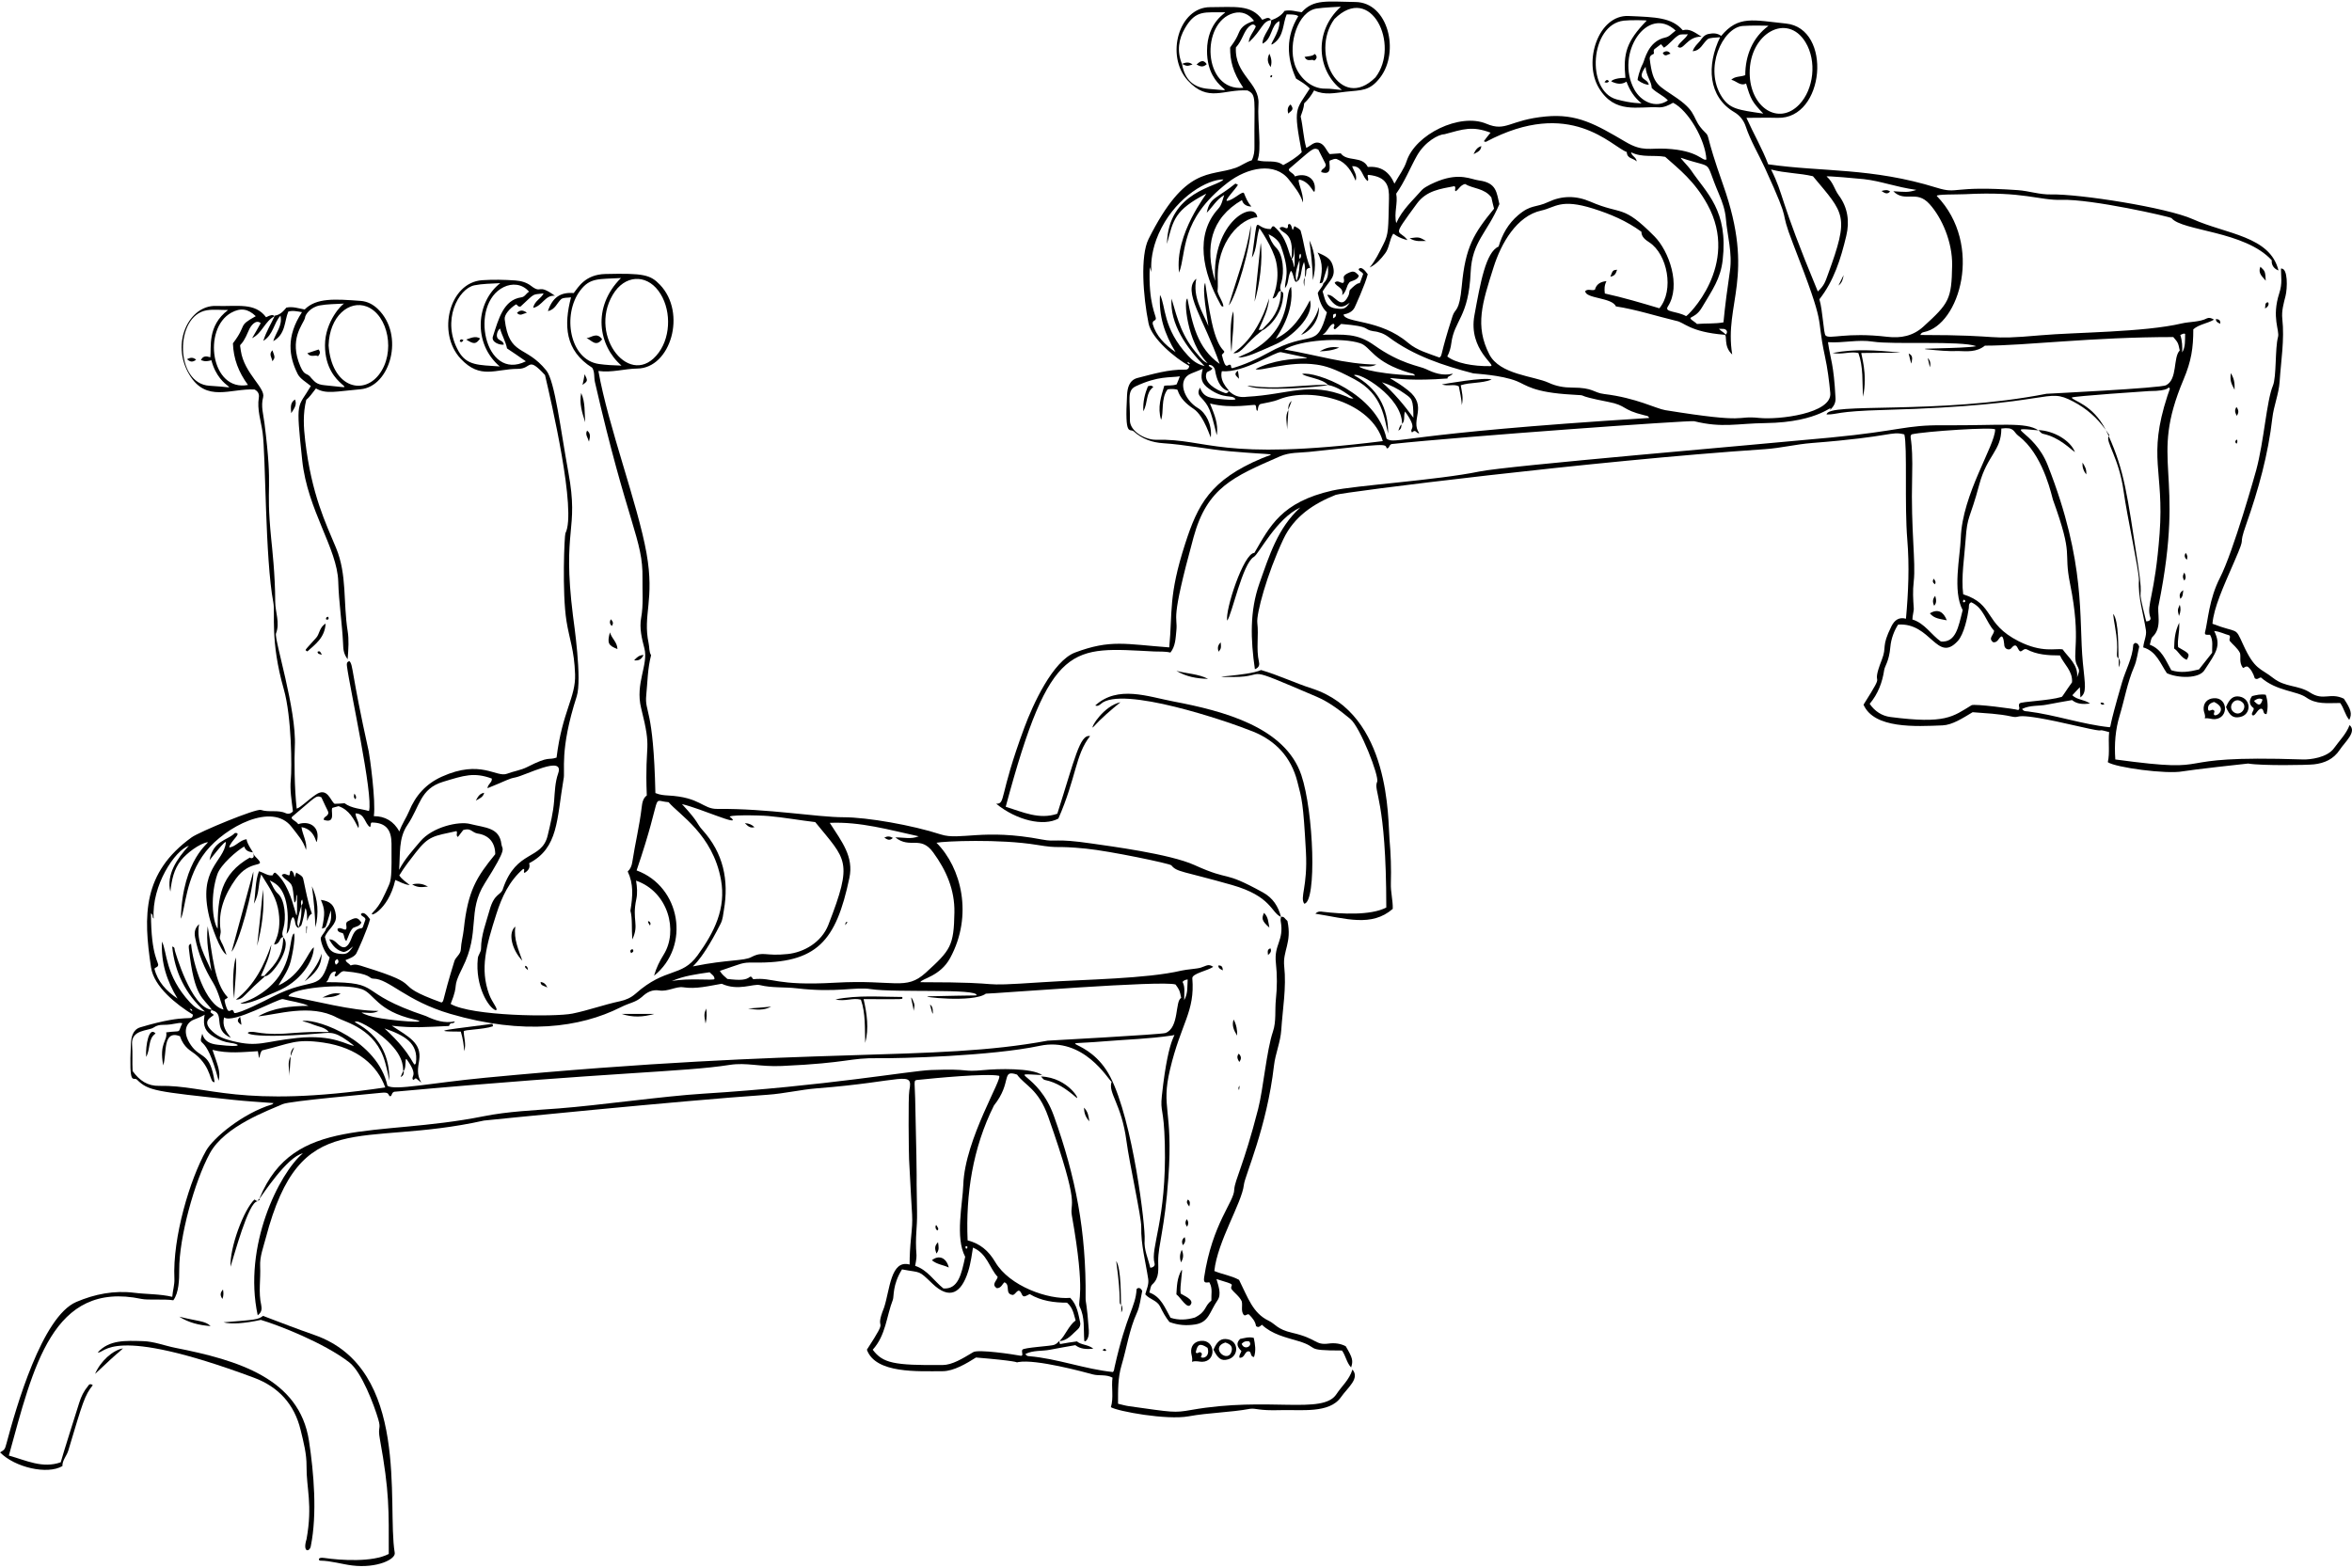 <?xml version="1.0" encoding="utf-8"?>
<!-- Generator: Adobe Illustrator 23.0.1, SVG Export Plug-In . SVG Version: 6.00 Build 0)  -->
<svg version="1.2" baseProfile="tiny" id="Layer_1" xmlns="http://www.w3.org/2000/svg" xmlns:xlink="http://www.w3.org/1999/xlink"
	 x="0px" y="0px" viewBox="0 0 900 600" xml:space="preserve">
<g>
	<path d="M33.62,530.56c-1.54,1.85-2.55,3.91-3.29,6.27c-0.03,0.11-6.68,21.07-7.09,22.83c-6.99,2.47-13.16-0.72-19.85-2.57
		c9.32-33.71,16.6-67.11,50.8-59.95c2.46,0.52,8.73-0.05,12.13,0.51c2.14-2.85,2.28-8.04,2.26-11.62
		c-0.05-12.4,5.8-33.73,11.72-44.63c5.7-10.48,22.5-16.4,27.87-18.82c2.76-1.24,34.52-3.96,37.53-4.32c3.6-0.43,2.54,0.81,3.6,1.34
		c0.82-0.21,0.41-1.34,1.54-1.75c83.72-7.61,110.64-7.51,128.33-10.28c6.57-1.03,11.47,0.8,20.05,0.41
		c26-1.18,25.59-3.17,37.12-2.98c7.86,0.13,43.09-0.83,61.49-4.73c16.95-3.59,26.15,12.87,27.53,13.76
		c-1.44,4.33,3.79,8.38,5.68,22.64c1.15,8.69,5.74,29.17,5.66,32.9c-0.15,6.79,1.66,13.26,2.67,19.95c0.31,2.06-0.62,3.91-1.13,5.86
		c1.65,1.95,4.5,2.27,5.66,4.63c1.01,2.07,2.16,4.22,3.6,5.96c3.29,1.23,6.48,1.46,9.87,0.93c5.27-0.84,5.48-4.87,8.53-9.25
		c1.63-2.34,0.24-5.74-0.41-8.12c8.34,2.5,5.22,1.76,5.66,3.7c1.03,1.54,3.08,2.78,4.01,4.83c0.41,1.75-0.41,3.6,0.72,5.14
		c0.72,0.72,1.23-0.51,2.06-0.1c1.23,1.23,2.47,2.67,2.67,4.42c0.93,0.72,1.44,0.21,2.26-0.51c3.91,3.7,9.06,4.8,13.98,6.27
		c8.49,2.54,1.7,3.6,16.66,3.6c1.44,1.95,1.75,4.63,3.5,6.48c0.82-2.57,0.62-3.6-2.06-8.12c-1.95-1.03-4.21-1.33-6.48-1.03
		c-5.39,0.72-4.25-1.88-13.98-4.11c-5.88-1.35-6.38-3.35-9.05-4.63c-6.05-2.9-7.89-8.78-11.31-15.63c-2.98-1.65-6.27-2.06-9.46-3.39
		c1.19-11.35,10.56-26.08,11.31-33.01c0.37-3.47,8.78-21.87,11.52-45.65c0.52-4.52,2.48-8.95,2.78-13.57
		c0.53-8.12,2.01-16.24,1.13-24.37c-0.65-5.96,3.03-9.02,1.23-17.38c-1.03-0.82-1.23-1.85-2.47-1.54c-0.1,0.51-0.2,1.13-0.1,1.65
		c1.35,7.5-2.64,8.8-1.85,15.94c0.52,4.73,0.49,9.35,0,13.98c-0.43,4.11,0.2,8.43-1.13,12.34c-2.42,7.1-3.71,22.04-5.66,29.61
		c-5.58,21.74-8.88,26.99-9.15,30.85c0,4.7-8.38,12.83-11.52,33.62c-0.38,2.55,1.03,1.85,1.95,1.85c0.1,0,0.1,0.21,0.21,0.31
		c1.13,2.16,0.51,4.42,0.62,6.68c-2.8,2.19-1.71,4.18-6.33,6.5c-3.06,0.9-6.23,1.1-9.3,0.08c-2.16-3.8-3.6-8.02-8.12-9.67
		c0.41-1.13,0.42-2.45,1.13-3.08c2.83-2.52,2.26-5.86,2.26-8.95c0-6.34,2.5-12.06,3.91-31.98c1.86-26.37-2.94-26.32,0.62-41.34
		c4.25-17.96,9.6-22.01,8.53-34.96c0-1.78,5.81-2.84,8.02-4.32c-1.93-1.29-2.51-0.4-4.78,0.3c-1.56,0.48-5.28,0.64-7.47,1.15
		c-13.39,3.14-36.57,3.33-52.95,4.42c-29.37,1.95-9.33,0-46.89,0c0.48-1.4,7.59-2.21,11.41-9.26c8.84-16.29,4.32-34.56-5.24-44.11
		c2.9-0.61,24.18-1.53,38.46,0.82c9.32,1.54,6.19,0.18,18.82,1.44c9.1,0.91,32.06,5.71,32.6,6.38c2.12,2.64,4.22,2.13,23.14,7.51
		c15.25,4.34,14.98,10.58,18.82,12.24c-1.03-4.01-3.1-7.27-6.89-9.36c-16.07-8.85-11.71-3.92-26.22-10.49
		c-9.45-4.28-32.47-7.24-39.18-8.23c-14.71-2.16-13.43-0.45-19.13-1.54c-22.57-4.32-31.38,0.46-38.77-1.95
		c-10.81-3.53-28.14-6.58-37.22-6.58c-10.13,0-28.92-3.38-48.33-3.19c-5.58,0.06-6.36-4.48-18.82-5.14
		c-1.54-0.08-3.08-0.21-4.83-0.93c-0.74-33.12-4.16-30.64-3.5-37.43c0.5-5.03,0.51-10.18,1.85-15.32c-0.82-1.34-0.6-2.99-0.93-4.52
		c-2.34-11.02,2.38-16.55-0.82-34.55c-3.31-18.63-14.67-48.56-18.41-69.72c5.14,0.72,9.97-0.87,14.91-0.93
		c12.68-0.13,19.01-21.25,8.64-32.08c-3.69-3.85-6.31-4.45-20.87-4.11c-7.81,0.18-10.43,5.17-12.13,7.3
		c-5.04-0.41-8.12,1.65-9.87,6.89c2.78-0.51,3.5-3.19,5.14-4.63c1.03-0.62,2.26-0.41,3.7-0.62c-2.78,10.69-2.36,20.36,8.12,26.94
		c1.03,1.65,0.61,3.6,1.03,5.45c12.52,54.73,18.48,60.32,18.2,75.06c-0.09,5.04,0.41,10.18-0.51,15.22
		c-0.72,3.91,0.25,7.93,1.23,11.62c1.66,6.24-3.6,13.46-1.23,22.93c4.31,17.21,1.3,11.97,2.16,33.42c-1.44,1.03-1.75,2.78-1.95,4.52
		c-0.83,7.09-2.53,13.97-3.6,20.98c-0.22,1.44-0.72,2.67-1.75,3.6c2.26,4.73,1.95,9.36,1.03,15.01c0.82,2.98,0.41,6.89,0.72,11
		c2.76-5.76-0.2-7.25,1.54-15.42c0.48-2.27,0.31-4.63-0.1-7.09c12.44,4.32,16.16,19.34,10.59,28.28c-1.54,2.47-2.88,5.14-3.7,8.12
		c14.09-11.31,10.18-34.14-6.68-40.31c10.64-31.17,5.02-26.63,12.24-26.12c3.95,4.74,16.9,12.28,20.05,29.72
		c1.98,10.93-2.5,19.96-8.95,28.89c-6.19,8.57-12.07,4.37-23.75,14.7c-1.75,1.54-3.7,2.39-5.96,2.88
		c-6.15,1.31-12.05,3.48-18.2,4.73c-6.71,1.36-38.6,0.98-46.58-3.7c3.49-8.73,0.17-5.25,4.52-13.88
		c6.94-13.77,1.69-21.47,8.53-32.29c9.03-14.27,6.62-12.7,6.38-14.91c-0.73-6.5-6.19-6.32-12.03-7.81
		c-4.32-1.11-14.36,1.13-19.02,6.68c-2.82,3.36-5.76,6.48-8.12,10.9c0.51-6.17-0.3-12.03,3.19-17.17
		c4.85-7.15,4.76-13.86,13.68-16.55c7.94-2.4,11.77-3.74,18.61-1.23c0.21,1.54-1.54,2.06-1.65,3.7c7.28-2.91,7.98-3.63,10.59-4.11
		c3.9-0.73,19.03-8.81,16.45-1.54c-1.19,3.37-1.27,6.99-1.54,10.49c-0.35,4.52-1.44,8.95-2.47,13.26
		c-2.28,9.53-11.92,5.3-17.07,20.26c-0.68,2.72-3.29,1.59-5.14,8.23c-1.37,4.93-3.29,9.67-3.29,14.81c0,1.34-1.1,2.37-1.23,3.7
		c-1.1,10.79,4.18,18.97,6.79,19.85c1.43,0-1.31-2.88-2.47-6.07c-3.56-9.77-1.17-18.38,2.78-30.74c2.09-6.57,4.94-12.65,10.28-17.27
		c0.93,0.31-0.21,1.13,0.51,1.54c1.34-0.82,2.26-1.85,1.75-3.7c11.22-5.88,10.53-16.64,13.16-32.18c0.76-3.05-1.68-10.85,5.04-31.67
		c2.11-6.53-1.12-28.38-1.44-30.95c-4.22-33.92,2.43-32.11-1.75-54.81c-2.95-16.03-5.14-34.89-8.43-38.97
		c-8.04-9.97-14.26-5.31-15.94-19.64c-0.19-1.65,1.85-4.11,4.32-5.66c0.62,0.1,0.62,1.03,1.75,0.82c5.89-5.46,4.26-4.43,8.84-5.04
		c-1.03,2.06-3.5,2.88-4.01,5.55c3.5-0.72,4.63-5.04,8.33-4.63c-6.86-4.96-4.85-0.49-9.15-3.8c-1.74-1.34-3.8-1.9-5.96-2.06
		c-4.21-0.3-8.53-0.39-12.75-0.1c-12.6,0.87-17.36,20.26-8.23,30.02c7.58,8.11,13.35,3.91,21.9,3.91c5.52,0,3.52-5.03,10.39,2.36
		c2.3,9.87,12.21,52.19,7.81,60.56c-0.37,0.71-1.33,22.67,0.41,33.62c1.11,7,2.98,11.06,3.29,20.36c0.3,8.87-4.9,14.12-7.09,31.88
		c-3.45,1.15-2.48-0.84-11.21,3.6c-2.46,1.25-5.13,1.58-7.71,2.57c-4.17,1.59-10.03-5.63-24.99,1.13
		c-6.08,2.75-10.05,7.21-12.54,13.26c-1.02,2.47-2.67,4.73-3.7,7.71c-2.16-3.91-5.45-5.86-9.77-5.86
		c0.85-5.68-1.61-23.25-1.95-24.78c-6.84-30.88-5.87-33.01-7.4-34.55c-1.13,0.31-1.03,1.13-0.93,1.95
		c1.02,8.13,10.18,49.49,8.43,55.42c-3.19-0.93-6.58-0.93-9.36-2.98c-1.34,0.1-2.67,0.21-3.8,0.21c-1.57-1-2.71-6.59-7.2-3.5
		c-3.43,2.37-5.76,4.91-7.3,5.35c-0.89-7.53-0.96-19.27-0.72-23.86c0.73-13.9-7.99-41.15-7.2-43.19c1.59-4.1-0.31-8.12-0.31-12.24
		c0-10.17-1.2-20.6-1.54-24.06c-2.2-22.29,0.85-16.85-2.57-44.21c-0.41-3.29-1.44-6.48-0.51-9.87c0.98-3.6-7.24-9.13-8.53-17.79
		c-0.64-4.28-0.39,0.31,3.08-7.92c0.73-1.74,2.7-4.24,4.52-2.67c-1.03,1.85-2.16,3.91-3.29,5.76c3.91-1.95,4.83-6.48,8.64-8.43
		c-0.79-0.68-1.53-0.47-3.29,0.41c-4.28-5.71-10.72-4.06-19.23-4.32c-10.1-0.31-17.41,14.07-10.18,26.22
		c6.53,10.96,15.9,5.24,24.99,5.76c1.44,0.72,1.84,1.85,1.65,3.08c-0.74,4.62,0.82,8.95,1.44,13.37c1.22,8.74,0.93,48.35,4.11,65.09
		c0.79,4.14-1.32,14.54,4.01,33.21c3.03,10.63,3.1,30.29,2.67,34.55c-0.4,4.01,0.31,8.02,0.82,12.13c-0.72,0.93-1.86,1.15-2.78,0.72
		c-3-1.39-6.38-0.21-9.46-1.23c-1.72-0.69-23.62,8.39-26.53,10.49c-18.77,13.54-18.56,29.84-15.53,49.77
		c1.13,7.44,9.64,14.14,16.04,18.1c-0.54,2.98-0.86-0.94-20.15,4.83c-2.99,0.9-3.49,4.01-3.6,6.38
		c-0.78,17.11,0.91,12.24,2.36,13.68c4.32,4.26,7.03,4.51,36.91,7.71c5.04,0.54,10.08,0.82,15.32,1.23
		c-0.31,0.21-0.41,0.51-0.62,0.51c-11.19,3.43-22.4,12.74-25.19,17.69c-6.11,10.82-12.88,33.11-12.13,49.05
		c0.11,2.26-0.62,4.42-0.82,6.89c-4.83-1.13-9.77-0.95-14.5-1.54c-7.71-0.97-15.13,0.48-22.21,3.5
		c-13.13,5.6-23.04,40.38-26.73,54.19c-0.63,2.36-0.72,2.36-2.45,3.39c5.66,5.76,18.1,8.64,23.86,5.24
		c-0.1-2.16,1.65-3.91,2.26-5.96c5.51-18.43,6.28-21.18,9.36-24.99C34.45,529.33,33.93,530.05,33.62,530.56z M454.47,374.88
		c-0.21,2.67,0.21,5.14-1.34,7.92c0-2.9,0.41-5.04-0.62-6.99C452.94,375.29,453.47,374.97,454.47,374.88z M251.9,111.24
		c4.9,6.5,5.02,17.04,0.21,23.65c-10.53,14.45-27.17-6.02-17.63-22.08C239.02,105.16,247.11,104.88,251.9,111.24z M221.98,111.24
		c3.81-5.08,7.1-4.32,15.63-4.83c-11.2,11.19-8.58,25.96,0.21,33.52c-3.05-0.09-5.93-0.22-8.72-0.63
		C217.94,137.66,215.06,120.46,221.98,111.24z M175.5,134.48c-6.75-11.75-0.08-24.07,6.07-25.29c2.99-0.6,6.17-0.62,9.86-0.82
		c-9.23,7.1-10.62,23.03-0.2,31.88C183.09,139.68,178.65,139.96,175.5,134.48z M192.77,109.87c3.1-1.5,6.96-1.38,9.68,1.77
		c-1.23,0.72-1.54,1.96-2.98,2.16c-6.83,0.96-8.7,8.34-10.8,14.81c-0.95,2.38,2.67,3.54,4.11,3.29c-0.17-1.32-1.31-1.46-2.08-2.11
		c-1.17-0.98-0.37-3.38,0.64-4.05c0.72,2.67,2.16,4.94,2.67,7.61c2.26,1.44,4.52,3.08,7.21,4.93
		C185.38,146.21,179.39,116.34,192.77,109.87z M80.18,147.64c-13.28-0.73-13.45-26.9-1.03-28.89c2.47-0.4,5.04-0.1,8.12-0.1
		c-8.06,6.05-6.34,14.44-6.79,18.1c-1.54-0.51-2.88-0.62-3.6,1.13c0.83,0,1.1,0.81,4.01,0C84.13,150.32,94.8,148.44,80.18,147.64z
		 M88.51,119.67c3.59-1.98,6.46-1.47,9.36,1.34c-7.18,3.95-3.08,2.98-8.74,10.39c0.21,5.96,2.16,11,5.76,15.94
		C80.71,150.03,77.38,125.79,88.51,119.67z M444.59,419.41c-0.68,6.44,0.77,4.25,1.13,18.41c0.74,29.18-5.69,39.88-3.91,45.76
		c0.32,1.44-1.61,1.69-1.67,1.57c-0.82-3.57-2.45-6.84-2.14-10.62c0.38-4.69-4.47-45.55-13.16-62.41
		c-8.21-15.93-24.36-11.75-2.36-13.57c9.15-0.76,16.81-0.89,26.12-2.25C451.05,395.93,447.28,394.06,444.59,419.41z M351.55,320.08
		c-3.03,1.21-5.45,0.41-8.96,0.41c5.72,4.57,9.61-0.94,14.5,5.75c5.03,6.88,8.26,14.34,8.12,22.93c-0.21,12.93-1.49,14.48-11,23.14
		c-7.65,6.96-11.93,2.5-34.65,3.8c-22.91,1.31-23.67-2.15-31.26-1.34c-0.5-0.2-0.51-1.21-1.33-0.92c-1.44,1.23-3.6,1.44-8.64,0.82
		c-0.99-0.88-2.08-1.69-2.88-3.08c8.62-2.87,8.26-3.26,12.96-3.19c24.27,0.38,31.48-8.12,36.61-32.39
		c1.72-8.15-2.85-13.82-7.51-21.08C329.24,314.42,340.24,317.61,351.55,320.08z M275.76,353.5c0.83-1.64,0.93-3.39,1.23-5.14
		c1.99-11.51-0.19-21.9-8.23-30.74c-2.28-2.51-1.21-2.79-7.81-9.87c7.55,1.79,22.23,8.61,19.01,5.4c-0.1-0.09-0.25-0.22-0.4-0.29
		c-2.53-1.1,10.96-0.86,14.48-0.54c6.05,0.54,11.96,1.63,17.91,2.32c11.87,14.61,14.6,14.68,5.04,39.28
		c-2.67,6.88-9.54,10.57-15.53,11.21c-8.85,0.94-9.23-1.2-13.88,1.13c-2.78,1.59-9.27,0.96-21.82,3.49
		C263.65,370.16,267.23,370.4,275.76,353.5z M271.54,372.11c0.8,0.89,1.87,1.32,1.85,2.57c-0.01,0.73-9.99-0.5-16.35,0.82
		C261.65,373.46,266.57,372.83,271.54,372.11z M73.5,387.02c-0.41-0.31-0.72-0.62-0.93-0.93C72.99,386.19,73.6,386.09,73.5,387.02z
		 M72.78,383.72c-9.7-10.43-8.8-19.5-10.8-23.34c-0.4,8.07,1.8,14.96,5.96,21.8c-4.32-2.88-7.61-6.48-8.84-11.41
		c0.4-0.66,1.09-0.44,1.37-1.21c0.56-1.11-2.7-3.16-2.7-19.96c0.99,0.4,0.31,1.54,1.03,1.95c-0.83-12.69,8.14-26.1,13.48-27.88
		c-4.56,4.96-8.69,11.08-7.09,17.58c0.51-4.45,1.29-8.52,4.11-12.03c2.16-2.69,7.02-6.39,10.14-6.88c1.12,0-9.59,6.04-10.24,29.29
		c1.76-3.51,1.66-15.79,9.61-25.78c7.43-9.32,25.37-18.99,32.75-9.39c2.14,2.79,4.52,5.35,5.55,8.84c0.52-2.88-1.36-5.87-1.75-8.74
		c6.11,0.96,5.45,8.27,6.05,4.69c0.86-5.12-3.32-7.2-7.28-5.82c-0.88-1.38-3.44-1.95-2.19-2.98c8.69-7.22,8.9-8.3,11.03-7.3
		c2.58,5.74,2.95,5.54,2.52,6.47c-0.47,1-1.75,1.01-1.59,2.17c5.11,1.7,2.22-4.3,3.41-4.64c0.9-0.25,1.62-0.43,2.24-0.61
		c4.11,1.44,5.86,4.94,7.61,8.43c0.57-2.16-1.03-3.73-1.13-5.66c3.6,0,3.52,3.93,5.55,5.24c0.5-0.58,0.01-1.34,0.62-1.75
		c5.85,0,7.56,3.22,7.61,8.02c0.12,12.54-0.12,14.04-1.13,16.25c-1.63,3.57-3.04,7.16-5.87,9.97c-2.68,2.67,5.69-0.08,8.44-12.24
		c1.61,0.54,3.27,1.74,5.55,1.95c-1.58-1.29-3.08-2.25-4.01-3.7c1.76-2.97,4.29-6.19,6.29-8.76c5.01-6.44,6.79-6.27,15.61-8.21
		c0.51,0.93-0.41,1.44,0.51,2.26c0.2-0.26,1.85-2.42,2.06-2.67c2.99-0.92,3.21,0.89,5.45,1.34c4.56,0.64,6.79,3.68,6.79,7.92
		c-7.15,8.74-10.48,13.96-12.03,28.69c-0.27,2.57-1.02,5.14-1.13,7.71c-0.09,1.98-1.97,2.92-2.47,4.52
		c-4.95,16.04-3.79,15.19-4.94,15.84c-21.09-7.63-4.34-5.87-29.61-13.68c-1.74-0.54-3.29-1.23-5.14-0.51
		c-0.62-0.82-1.65-1.03-1.95-2.06c1.79-0.66,3.3-1.31,4.06-2.43c0.4-0.58,4.38-9.45,5.3-13.2c-1.06-1.42-2.42-3.17-3.5-1.95
		c0.21,1.03,1.65,0.93,1.75,2.06c-0.35,0.97-0.68,1.92-0.98,2.82c-0.32,0.98-1.24,0.09-2.7,1.45c-1.83,1.7-1.73,5.15-4.12,6.32
		c-2.56,0.42-3.26-3.09-6.07-2.98c1.44,2.67,3.08,4.32,5.55,4.83c1.34-0.21,2.16-1.03,3.6-2.16c-1.95,3-2.82,3.16-5.66,2.78
		c-4.01-0.54-4.32-3.7-5.14-6.38c1.13-3.08,4.64-4.73,4.22-8.23c-0.5-4.13-2.33-5.5-5.76-5.96c1.54,3.6,1.65,5.14,0.41,11
		c1.81-0.77,0.98,0.82,3.39-6.99c0.32,2.84,0.18,4.96-1.76,6.9c-0.26,1.22-1.56,2.39-2.05,3.53c-0.29,0.68,0.95,5.39,3.38,7.58
		c-3.8,14.13-5.71,6.67-22.21,15.22c-1.72,0.89-12.21,6.36-14.29,6.07c-0.84-2.51-1.36-0.06-2.47-1.03
		c-0.66-0.98-1.45-3.94-1.17-4.11c1.43-0.87,1.16-0.82,1.05-0.97c-5.07-5.37-5.75-16.11-7.59-27.1c-0.69,6.02,0.54,11.1,1.44,17.17
		c-2.36-5.66-5.96-11-4.73-17.99c-1.54,1.45-1.93,3.01-1.54,5.04c1.19,6.28,3.61,12.03,6.89,17.38c2.11,3.44,3.13,8.16,4.01,10.28
		c-6.92-1.73-11.73-17.4-12.44-25.19c-1.19,0.49-0.82,1.2-0.82,1.95c2.11,18.96,5.39,18.41,8.95,23.55
		c5.14,1.29-0.18,7.29,7.09,10.49c-1.97-2.56-3.37-4.6-2.57-7.81c3.38,2.63,20.93-7.42,22.52-6.99c2.81,0.76,7.33,1.35,9.77,2.57
		c-6.91,0.1-13.27,0.65-19.23,4.01c6.89-0.53,19.95-5.02,30.13,0.51c3.33,1.81,14.85,4.26,18.41,17.07
		c1.68,6.04,1.75,8.92,1.61,5.31c-0.71-18.33-17.21-21.07-12.24-20.89c1.04,0.04,8.56,3.73,13.81,9.83c5.31,6.17,3,10.32,4.08,8.83
		c0.94-1.3,0.22-5.29,1.07-4.11c4.63,6.43,1.35,6.22,2.35,7.72c0.57,0.18,0.58-0.6,1.12-0.49c0.19,0.04-0.03-0.09,2.07,1.62
		c-1.86-3.14-1.29-5.51-0.82-8.64c0.97-6.52-3.9-8.86-10.49-13.16c8.62,0.96,12.5,0.5,21.9,0.1c0.64-1.93,1.54-0.32,2.25-1.75
		c-4.11,0.82-7.61-0.41-11.11-2.06c-27.72-9.24-15.51-12.96-38.15-12.96c1.45-1.13,1.02-3.98,3.6-4.11c0.41,0.82-0.93,1.44,0,1.95
		c1.09-0.2,1.72-1.9,3.08-2.06c11.21,0.99,9.42,2.88,11.41,2.88c5.88,0,12.4,8.5,29.41,13.47c28.12,8.22,49.7,5.24,65.09-2.47
		c3.96-1.98,5.58-1.77,8.23-4.01c1.94-1.84,3.99-2.91,6.68-2.47c3.16,0.51,6.49-1.63,9.05-1.23c5.03,0.78,9.87-0.51,14.81-1.34
		c6.33,2.9,12.03-0.12,14.6,0.51c4.6,1.14,9.36,0.68,14.09,1.23c15.36,1.79,22.24-0.64,28.38,0.31c9.43,1.45,41.15-0.34,40.43,2.36
		c-0.04,0.14,1.42-0.06-18.22,0.39c-4.53,0.1,16.98,2.62,21.8-1.01c3.34,0,67.77-5.2,72.59-3.5c1.54,2.16,1.54,2.16,2.16,5.14
		c-2.42,1.1-0.67,11.33-5.99,13.41c-1.48,0.58-45.01,2.92-45.11,2.94c-44.12,8.21-88.57,2.1-215.21,14.19
		c-20.99,2-34.48,4.98-37.43,3.08c-3.75-17.26-26.21-25.49-32.1-24.86c-1.34,0.14,0.25,0.02,3.84,1.49
		c2.01,0.82,4.32,0.94,5.86,2.78c-11.49-0.22-15.17,0.81-20.96,0.73c-4.43-0.06-6.61-0.62-6.92-0.62
		c-5.24-1.04-7.71,3.14,24.78,0.41c4.09-0.34,5.74-0.86,12.75,4.74c-2.43,0-7.76-4.46-21.8-2.98c-12.7,1.34-14.91,3.66-24.73,1.18
		c-2.94-0.74-5.32-1.49-7.66-3.65c-4.64-4.27,0.04-5.58,0.51-6.38c-1.45-1.09-1.54-0.88-0.82-1.95
		c-7.98-0.73-14.04-22.52-14.09-22.62c-0.19-0.46,0.15-1.37-1.03-1.54c1,9.7,4.96,18.01,12.54,24.88
		C76.07,386.7,74.32,385.37,72.78,383.72z M128.51,369.23c-0.51-0.93-0.62-1.65,0.62-2.16
		C129.85,368.08,129.54,368.61,128.51,369.23z M110.41,381.26c0.65-2.96,20.88-5.18,28.07-2.67c4.67,1.63,5.71,8.32,20.15,11.62
		c7.38,1.69-9.13,0.5-15.62-0.98c-3-0.68-4.98-1.7-4.52-1.7c2.1,0.01,4.27,0.59,6.36-0.62
		C134.46,386.91,120.94,383.04,110.41,381.26z M147.12,393.6c7.5,2.62,13.11,5.52,12.03,13.26
		C158,409.17,158.93,404.33,147.12,393.6z M60.93,415.59c-4.49,0.09-7.52-2.02-10.18-5.66c-0.21-3.5,0.07-6.78-0.21-10.08
		c-0.49-5.91,6.23-5.22,8.23-6.58c1.22-0.84,2.36-1.03,3.6-1.03c4.53,0,5.6-1.07,7.4-0.62c-2.09,4.18,0.3,2.63-6.17,3.5
		c0.61,3.33-2.79,3.95-1.13,12.65c1.48-4.81-0.36-13.66,6.38-11.21c1.51,4.52,4.26,5.61,5.84,6.89c6.57,5.32,5.4,11.12,7.43,10.7
		c-1.72-11.87-5.29-8.64-9.07-14.15c-3.48-5.08-1.82-8.65,1.25-9.81c4.78-1.81,4.06-2.21,3.94-1.45c-0.66,4.07,0.33,6.13,3.68,8.13
		c1.94,1.16,4.01,1.99,6.27,2.26c3.37,0.4,5.56,1.96-4.94,0.72c-2.97-0.35-5.03-1.3-5.86-4.22c-1.78,6.36,1.06-1.82,6.27,18
		c0.88-3.52-0.47-6.15-2.36-11.82c5.96,1.54,11.72,0.82,17.38,0.51c0.76,5.31,0.3,0.89,1.65-0.31c10.91-2.6,12.68-4.56,23.44-2.98
		c13.15,1.93,20.7,8.89,23.65,17.16C91.45,424.45,79.55,415.23,60.93,415.59z"/>
	<path d="M404.99,313.29c6.87-15.61,6.44-24.37,12.13-31.57c-3.92-0.78-5.88,8.85-12.54,29.72c-6.89,2.36-13.16-0.62-19.74-2.67
		c17.16-63.93,25.25-61.01,56.86-59.43c2.06,0.1,4.01-0.1,6.17,0.41c1.95-2.47,1.96-5.45,2.26-8.33c0.64-6.2-2.61-2.2,6.58-35.78
		c5.21-19.06,15.17-23.14,33.01-30.95c3.8-1.66,7.51-1.34,11.31-1.75c29.84-3.19,28.95-3.21,29.61-1.34c1.13,0,0.72-1.23,1.85-1.65
		c27.57-2.95,114.16-9.14,115.78-8.74c10.85,2.67,16.36,0.85,27.25,0.72c21.42-0.26,26.19-7.97,24.69-4.96
		c1.74-1.65,2.23-2.98,2.15-4.62c-0.69-13.34-1.9-14.51-2.88-21.39c5.86,0.41,11.41-1.12,17.17-0.21
		c7.75,1.23,33.63-0.45,39.59,1.75c-5.44,0.99-24.24,0.7-18.76,1.22c3.99,0.38,7.98,0.81,11.97,0.63c3.19,0.1,6.89,0.51,10.08-2.06
		c15.69,0,40.9-3.29,72.08-3.29c1.85,2.16,1.85,2.16,2.47,5.14c-2.61,2.61-0.76,11.05-5.23,13.29c-1.85,1.12-45.66,3.26-45.77,3.28
		c-41.39,8.12-84.11,3.16-84.11,7.93c4.54,0,3.19-1.23,22.11-1.75c66.13-1.8,61.27-8.96,72.29-3.19c5.07,2.66,9.07,6.2,12.41,10.84
		c-5.08-9.91-12.59-11.06-13.03-12.38c0.4-0.54,29.41-2.48,29.51-2.48c8.43,0,7.25-1.8,7.75-1.3c0.45,0.61,0.43-0.17-0.65,3.15
		c-7.68,23.63-1.2,28.51-2.98,52.65c-1.79,24.13-5.11,27.15-3.6,31.98c0.39,0.78-0.06,1.65-1.54,1.65
		c-4.27-17.06-0.42-4.09-3.19-22.11c-4.1-26.65-5.17-35.46-11.15-48.8c-1.32,2.18,3.94,8.27,5.71,21.14
		c1.32,9.61,5.86,30.07,5.86,33.93c-0.41,6.58,1.7,12.84,2.67,19.23c0.33,2.16-0.82,4.11-1.03,6.58c5.04,1.44,6.58,6.27,9.05,9.87
		c4.07,1.93,12.53,2.27,14.5-1.34c4.22-6.47,6.47-9.06,3.6-14.81c2.26,0.21,4.01,1.23,5.76,1.65c0.72,0.72-0.21,1.23,0.21,2.16
		c1.03,1.34,2.88,2.57,3.91,4.63c0.41,1.54-0.41,3.5,1.03,5.55c0.41,0.51,0.93-0.72,1.95-0.31c1.23,0.93,2.16,2.67,2.67,4.42
		c1.03,0.72,1.44-0.21,2.36-0.31c5.92,5.24,13.8,5.16,17.27,7.61c3.96,2.78,7.97,2.16,13.06,2.16c1.44,1.95,1.85,4.52,3.47,6.47
		c1.13-2.36,0.72-3.91-2.06-8.12c-5.35-2.54-7.77,1.01-12.96-2.36c-4.49-2.92-9.5-1.93-14.09-5.55c-4.98-3.94-7.01-2.94-11.52-12.85
		c-3.22-7.08-1.68-4.03-11.72-7.92c0.51-6.11,3.99-13.76,8.43-23.96c5-11.49,0.97-4.1,4.52-14.19c4.64-13.16,8.37-26.63,9.97-40.62
		c0.53-4.63,2.47-9.15,2.78-13.88c0.52-8.02,1.91-16.04,1.03-24.06c-0.33-2.98,0.5-5.86,1.23-8.74c0.7-2.74,1.03-10.86-1.75-10.49
		c0,3.24,0.61,5.55-0.62,9.36c-3.05,9.45,0.2,14.28-0.51,16.86c-1.17,4.24-0.53,15.2-1.95,18.61c-2.43,5.8-3.39,21.21-6.38,32.29
		c-0.28,1.04-8.71,31.14-13.88,41.23c-4.2,8.19-4.58,16.47-5.76,21.08c0,0.91,0.73,0.72,1.95,0.72c1.34,2.26,0.72,4.63,0.82,6.89
		c-1.75,2.26-3.39,4.32-5.04,6.38c-3.6,0.88-7.01,1.47-10.59,0.31c-2.16-3.8-3.6-8.02-8.23-9.77c0.41-1.23,0.41-2.47,1.13-3.08
		c3.77-3.62,1.51-9.38,2.26-12.13c10.55-52.18-3.97-54.26,9.56-86.37c2.93-6.96,3.7-11.94,3.7-19.13c2.26-1.95,5.24-2.16,7.92-3.7
		c-1.13-0.72-1.95-0.82-2.67-0.51c-2.77,1.46-6.68,1.26-9.67,1.96c-14.46,3.41-40.71,3.37-53.78,4.52
		c-22.75,2.01-12.29-0.1-46.27-0.1c0.32-0.72,0.73-0.98,1.38-1.11c13.59-2.64,22.9-33.4,4.97-52.06c-0.71-0.74,8.03-0.57,10.72-0.71
		c22.85-1.18,28.27,2.45,37.12,2.16c11.26-0.36,41.42,6.46,41.95,6.99c4.03,4.98,28.12,4.89,38.35,16.14
		c-0.19,1.68,0.75,3.23,2.58,3.9c-3.22-13.2-20.01-13.89-32.8-19.64c-9.87-4.44-43.42-9.7-54.29-9.46
		c-4.32,0.1-8.43-1.35-12.65-1.65c-25.91-1.81-22.55,1.71-31.05-0.93c-24.95-7.74-43.51-5.95-64.47-8.95
		c-2.26-5.96-5.55-11.62-8.33-17.79c4.11,0,8.02-0.11,11.93,0c18.1,0.52,21.04-34.26,3.19-36.09c-12.56-1.29-18.17-3.2-24.78,4.73
		c-1.54-1.13-3.18-1.1-4.94-0.72c-1.54,0.33-2.36,1.54-3.19,2.67c-0.93,1.13-2.16,2.06-2.78,3.91c3.08-0.21,3.7-2.88,5.76-4.63
		c1.03-0.62,2.67-0.51,4.73-0.72c-5.21,10.72-4.63,22.77,5.45,28.69c2.07,1.21,3.6,3.19,4.32,5.35c1.87,5.65,4.95,10.69,7.4,16.04
		c11.03,24.13,4.69,13.42,10.8,29.1c13.22,33.94,8.44,25.85,12.13,42.88c1.01,4.63,1.61,9.36,2.06,14.09
		c0.74,7.92-19.86,10.32-27.15,9.56c-9.82-1.01-2.85,2.37-35.99-2.98c-3.53-0.57-11.01-4.68-23.34-6.17
		c-4.26-0.51-4.02-2.47-12.34-2.47c-3.08,0-6.07-0.51-8.95-1.85c-5.55-2.58-18.73-3.06-22.72-10.9c-5.58-10.93-2.7-19.57,1.65-33.32
		c2.9-9.17,8.87-19.66,18.3-21.7c5.31-1.15,7.26-4.7,19.85-0.72c6.48,2.05,12.65,4.63,18.41,8.84c0,1.95,1.46,3.05,3.08,4.11
		c6.79,4.46,9.61,18.22,3.8,25.19c-6.89-2.06-13.78-4.11-20.87-5.66c-0.21-1.65-0.21-3.08,0.62-4.73c-2.47,0.21-3.91,1.34-4.42,3.29
		c-1.34,0.51-2.57-0.51-3.7,0.51c0,2.95,10.28,2.4,11.72,5.86c7.92,1.23,15.42,3.7,23.14,5.55c3.02,0.5,5.05,4.22,18.36,5.31
		c1.4,0.11-0.57,4.26,3.02,7.56c-3.19-19.7,9.04-29.53-3.5-64.99c-7.02-19.86-4.92-18.14-6.89-20.05c-5.35-5.2-2.39-7.2-10.59-12.96
		c-7.4-5.2-9.34-4.79-10.59-15.22c-0.09-0.72,0.41-1.34,1.13-1.65c1.03-0.31,0-0.93,0.62-1.95c0.51-0.41,1.54-1.13,2.57-1.95
		c0.31,0.41,0.62,0.72,1.13,1.34c2.06-1.23,3.47-3.43,5.55-4.73c1.02-0.64,2.26-0.21,3.6-0.41c-1.03,1.95-3.08,2.88-3.91,4.73
		c2.17,1.99,3.41-3.97,9.15-3.8c-2.78-1.75-4.63-3.19-7.2-2.47c-4.23-4.86-10.12-5-20.77-5.45c-11.48-0.48-17.42,17.39-11.31,27.56
		c6.09,10.12,14.99,6.95,22.83,7.4c2.06,0.12,3.91-0.82,5.55-1.75c5.76,2.88,12.34,14.09,12.75,21.7
		c-1.62,0.81-2.85-3.45-15.42-4.11c-6.22-0.33-8.91,1.26-15.42-2.57c-11.58-6.8-18.64-10.91-30.64-9.77
		c-14.05,1.33-15.06,6.02-22.72,2.78c-10.1-4.27-27.17,4-30.54,14.4c-0.93,2.88-2.88,5.35-4.63,8.53
		c-2.06-4.73-5.35-6.79-10.18-6.38c-2.26-4.42-7.92-1.85-10.39-5.24c-1.65,0.1-2.98,0.21-4.22,0.31c-1.34-1.44-1.85-3.5-3.7-4.22
		c-2.16-0.83-3.5,1.03-5.24,1.85c-1.13-3.91-1.23-8.02-2.16-12.03c0.51-1.54,1.23-3.19,1.34-5.04c1.44-1.34,2.67-2.88,3.8-4.94
		c4.01,1.95,8.01,0.96,12.13,0.51c6.09-0.66,9.14-0.19,13.16-5.45c7.55-9.86,3.08-28.74-9.46-28.89
		c-10.87-0.14-15.98-1.19-20.57,3.91c-2.06-0.21-4.11-1.03-6.58-0.51c-1.13,1.75-3.08,2.88-5.14,3.6c0.3,2.67-3.29,5.56-3.29,8.95
		c3.87-1.81,3.13-7.26,6.48-8.64c0.42,4.49-5.22,10.71-2.15,8.51c4-2.87,3.37-7.53,4.93-11.08c0.94,0,3.85-0.04,4.42,0.72
		c-4.73,7.71-4.52,15.73-0.82,23.86c1.85,1.13,3.7,2.16,5.24,3.8c-5.42,8.52-6.34,7.03-3.08,24.37c-1.84,1.95-4.76,3.68-7.09,4.94
		c-2.88-2.26-6.38-0.82-9.87-1.85c1.77-3.98-0.05-14.45,0.41-21.49c0.54-8.18-9.23-11.22-8.64-21.7c2.49-2.7,2.95-6.06,4.99-7.95
		c0.98-0.91,1.97-1.25,2.62-0.07c-0.79,1.96-2.67,3.93-2.67,6.07c5.23-4.91,5.08-8.03,8.53-8.53c-0.93-1.54-2.06-0.51-3.39-0.1
		c-4.19-5.96-10.49-4.83-19.95-4.83c-11.97,0-17.2,18.64-8.53,28.07c7.8,8.49,13.51,3.26,22.83,3.8c3.61,1.7,2.51,3.14,2.67,21.39
		c0.02,1.75-0.1,3.5-1.03,5.35c-2.16,0.62-4.02,2.12-6.17,2.88c-9.98,3.51-19.22-0.94-33.32,27.25c-3.22,6.44-2.11,21.89,0,32.29
		c1.18,5.84,10.32,13.4,15.53,16.25c0,1.13-0.82,1.54-1.65,1.44c-6.27-0.1-12.13,1.67-18.1,3.19c-3.29,0.84-3.87,4.01-4.01,6.48
		c-0.94,16.64,1.03,12.61,2.57,13.98c3.25,2.91,6.99,4.24,11.31,4.52c8.53,0.56,16.86,2.32,25.4,3.08
		c18.95,1.69,17.58,0.47,12.34,2.67c-19.81,8.32-24.56,17.73-29.41,32.8c-6.45,20.04-4.75,25.79-6.07,39.59
		c-16.75-1.23-22.44-3.12-35.99,1.95c-8.61,3.23-16.24,20.08-19.43,28.69c-9.91,26.7-7.05,29.2-10.8,29.2
		C389.05,314.01,399.33,316.38,404.99,313.29z M836.15,127.8c-0.09,2.54,0.17,4.93-1.13,7.09c0.08-2.23,0.03-4.42-0.72-6.68
		C835.02,127.9,835.54,127.49,836.15,127.8z M690.86,16.13c4.46,7.3,3.15,18.08-2.36,23.86c-7.9,8.26-18.87,1.18-18.98-11.98
		C669.39,12.73,683.87,4.69,690.86,16.13z M658.88,37.09c-7.05-10.88,0.28-26.46,7.92-27.15c3.04-0.27,10.04-0.11,9.92-0.05
		c-6.04,4.4-8.89,11.37-8.89,18.88c-1.85,0.72-3.8,0.31-5.35,1.75c2.06,0.51,3.5,2.57,5.66,1.44c1.75,5.96,2.26,6.99,6.58,11.52
		C665.04,42.06,661.87,41.7,658.88,37.09z M677.7,64.87c5.45,1.44,10.8,1.34,16.03,2.58c12.16,14.55,14.01,14.96,5.73,37.61
		c-1.04,2.85-1.41,4.21-3.87,6.49C680.38,74.93,682.91,75.29,677.7,64.87z M696.2,114.54c5.58-7.11,8.19-15.5,10.28-24.27
		c1.33-5.55,0.58-10.87-2.88-15.53c-1.73-2.33-2.01-4.87-4.63-7.2c-0.31-0.31,12.09,0.78,14.29,1.03
		c6.56,0.74,11.88,2.95,20.05,4.11c-3.19,1.06-4.43,0.79-8.84,0.51c4.53,4.53,8.8-0.74,13.89,4.93c4.73,5.26,8.77,14.51,8.63,23.44
		c-0.21,12.99-1.15,14.48-11,23.44c-3.98,3.63-8.64,4.51-13.78,3.91c-15.94-1.88-22.06,1.07-23.65-0.51
		C697.78,127.63,697.53,119.12,696.2,114.54z M618.57,38.03C606.8,34.81,608.38,9.4,621.35,7.9c2.4-0.28,8.92-0.18,8.75,0
		c-7.76,7.98-9.04,12.59-8.13,21.9c-4.45,0-5.6,1.3-5.37,1.38c2.03,0.99,3.95,1.28,5.78,0.06c1.23,3.29,2.88,5.96,5.76,8.33
		C627.74,39.47,624.56,39.66,618.57,38.03z M625.36,34.22c-7.47-13.72,5.05-32.56,15.84-22.52c-1.82,1.37-2.38,2.32-4.01,2.67
		c-6.66,1.44-7.85,8.72-8.53,9.97c-1.34,2.47-2.13,6.19-2.03,6.29c1.6,1.24,3.34,1.83,4.29,1.83c-0.48-2.84-5.02-1.52-1.23-6.89
		c0.21,3.5,2.26,5.55,2.36,8.12c2.06,2.06,4.52,2.88,6.17,4.73C633.55,41.71,627.89,38.86,625.36,34.22z M526.34,29.6
		c-13.45,13.46-25.28-9.15-15.74-22.3C524.61-6.72,535.88,17.16,526.34,29.6z M495.39,24.56c-2.5-7.96,1.23-20.07,8.33-21.28
		c2.43-0.41,9.25-0.72,9.36-0.72c-10.77,9.76-8.9,24.93,0.41,31.88c-2.4-0.17-4.37-0.56-6.27-0.51
		C501.46,34.06,496.87,29.26,495.39,24.56z M462.49,34.02c-5.98-0.47-9.15-3.7-10.18-9.46c-2.06-4.99-1.31-9.6,1.14-13.81
		c4.17-7.17,7.7-5.9,15.29-6.04c0.9-0.02-6.86,3.41-6.87,14.76C461.85,35.68,476.77,35.13,462.49,34.02z M472.05,5.02
		c3.08-0.83,5.86,0.31,7.81,2.98c-2.71,0.9-4.81,1.94-5.86,4.63c-1.27,3.25-3.29,5.3-3.29,5.66c0,4.83,0.92,9.21,5.04,15.32
		C460.15,35.06,459.31,8.46,472.05,5.02z M580.43,145.89c3.67,1.49,6.16,4.3,21.08,5.14c7.79,0.44-0.89-0.09,13.88,2.78
		c7.3,1.41,4.93,2.97,13.88,5.14c0.62,0.21,1.54,0.1,1.75,1.02c-96.77,6.04-96.77,10.38-100.46,7.92
		c-3.8-17.47-27.38-25.9-32.29-24.78c1.46,1.3,7.85,1.8,9.88,4.22c3.69,0.72,6.57,2.88,9.76,5.14c-1.35,0.19-1.94-0.42-2.67-0.72
		c-14.13-5.79-22.12-0.75-38.05,0.1c-5.15,0.76-6.78-2.61-7.06-2.05c-0.32,0.53-0.79,0.8-1.37,0.61c-3.56-1.22-8.35-4.08-7.09-7.61
		c0.21-0.82,1.85-0.72,2.26-1.85c-3.44-1.72,0.57-2.02,1.03,0.82c0.49,3.01,1.73,6.99,5.03,7.86c1.46,0.38-3.61-2.9-2.46-7.55
		c8.56,0.71,20.45-7.61,22.62-7.3c21.52,4.71,3.53-0.45-9.67,6.48c1.51,1.11,12.59-3.26,23.3-1.71c3.36,0.49,6.68,1.42,14.54,5.61
		c10.88,5.8,11.29,14.91,12.85,20.77c0.1-9.97-4.22-17.48-13.06-22.31c1.76-1.48,18.4,8.22,18.4,18.61c1.29-1.23,0.45-3,1.14-4.73
		c5.19,7.19,1.39,6.19,2.67,8.02c1.51-1.51,1.55,0.51,2.78,0.31c-3.68-5.11,3.53-10.26-4.32-16.45c-10.61-8.37-11-2.52,15.12-4.52
		c-0.13-0.89,1.32-0.89,2.06-1.84c-4.01,0.93-7.22-0.27-10.28-1.75c-2.56-1.24-9.66-1.9-19.85-9.15c-6.65-4.74-11.6-4.01-19.74-4.01
		c1.88-1.01,2.47-3.67,4.11-4.22c1.22,0.71-0.67,1.62,0.59,2.14c0.1,0.1,2.29-1.94,2.4-2.04c12.1,1.01,8,2.05,12.34,2.78
		c2.16,0.21,4.1,0.95,5.86,2.26c9.68,7.21,20.98,10.9,32.39,13.88C564.46,143.05,574.43,143.46,580.43,145.89z M491.48,133.76
		c6.12-3.67,22.11-4.75,29.1-2.36c4,1.37,4.81,7.18,18.82,11.31c0.62,0.18,1.62,0.15,2.06,1.03c-17.82-0.79-22.17-3.51-21.22-3.51
		c2.16-0.15,4.37,0.47,6.42-0.71C514.82,139.41,503.62,135.82,491.48,133.76z M528.81,146.3c3.23,1.02,6.1,2.47,8.75,4.39
		c2.6,1.88,3.28,1.9,3.28,9.18C537.24,154.94,533.33,150.31,528.81,146.3z M510.09,121.83c0-1.65,0-1.65,1.13-1.75
		C511.33,120.8,511.12,121.42,510.09,121.83z M660.3,128.03c-0.51-0.74-1.72-1.28-2.56-2.19c1.44,0.1,2.36-0.21,2.98,0.72
		C661.13,127.36,660.37,128.16,660.3,128.03z M643.32,60.43c13.37,4.55,8.44-0.17,14.43,13.79c1.32,3.09,2.39,6.17,2.67,9.56
		c0.56,6.58,2.55,13.06,1.54,19.95c-0.95,6.48-1.85,13.06-2.47,19.64c-3.33,0.61-6.57,0.33-9.99,0.61c-0.39,0,0.02,0.03-0.88-0.61
		c-3.99-2.78-0.34-0.7,2.55-5.55c4.11-6.89,7.21-11.16,8.02-18.3c2.17-19.01-6.15-25.55-12.03-34.24
		C645.82,63.3,642.46,60.14,643.32,60.43z M534.26,74.12c3.29-4.63,5.26-9.76,7.92-14.5c3.05-5.43,8.36-8.23,10.49-8.23
		c7.42-2.02,10.66-3.23,17.69-0.62c-1.23,1.44-1.85,2.36-2.57,3.29c0.4,0.11,0.61,0.3,0.82,0.21c32.34-17.16,48.06,1.85,53.88,3.91
		c0.11,2.67,2.47,2.26,3.8,3.6c-0.21-1.75-1.9-1.94-2.16-3.5c4.32,2.16,8.84,0.93,13.06,1.75c5.39,4.79,11.22,9.28,16.14,18.2
		c12.8,23.22-7.84,43.07-8.15,42.75c-3.83-2.05-8.43-1.41-6.96-3.68c5.15-7.95,0.44-21.21-5.14-26.84
		c-12.38-12.49-12.18-7.94-24.47-13.26c-5.61-2.43-10.98-2.33-16.14,0.1c-4.83,2.28-6.57,0.84-11.52,5.04
		c-3.73,3.16-6.07,7.2-7.51,12.03c-4.87,2.09-6.95,13.74-9.25,26.32c-2.43,13.29,8.91,19.39,6.07,19.44
		c-6.56,0.12-13.33-1.19-16.45-3.71c0.82-1.54,1.32-3.29,1.54-5.04c1.14-8.93,6.63-9.86,7.4-27.15c0.53-11.83,6.31-15.01,11-26.12
		c-1.11-4.43-1.01-8.15-7.81-9.05c-3.12-0.41-7.19-2.99-15.45,0.16c-1.37,0.53-4.93,2.02-6.34,3.43c-3.5,4.01-7.61,7.61-9.87,12.75
		C533.34,81.51,534.98,77.74,534.26,74.12z M441.09,123.99c-0.18-1.53,1.09-1.01,1.21-2.04c0.13-1.03-2.97-6-2.34-19.76
		c2.04,5.91-2.06-2.44,4.53-15.06c6.24-11.95,17.47-18.46,23.65-18.46c-1.76,2.76-21.25,4.43-21.59,24.68
		c2.39-9.34,3.01-12.94,14.96-19.2c0.76-0.4-12.17,15.2-10.33,30.2c2.98-7.75,0.05-20.08,18.61-34.45c7.6-5.88,18.13-8,23.44-1.13
		c2.06,2.67,4.32,5.35,5.35,8.74c0.41-3.48-2.71-9.06-1.25-8.75c4.45,0.95,5.51,6.41,5.78,4.06c0.53-4.7-3.54-6.81-7.61-5.29
		c-0.44-1.44-3.27-2.01-1.97-3.11c8.46-7.16,8.85-8.13,10.92-7.18c3.04,6.08,3.05,5.62,2.74,6.4c-0.43,1.06-1.69,1.07-1.6,2.24
		c5.02,1.67,2.45-4.12,3.33-4.45c0.98-0.37,1.79-0.77,2.53-0.59c4.01,1.65,5.76,4.83,7.3,8.33c0.72-2.15-0.73-3.71-1.34-5.55
		c3.96-0.23,3.76,4.25,5.96,5.66c0.62-0.73-0.54-2.35,0.29-2.35c7.12,0.74,7.96,4.33,7.84,9.14c-0.29,11.55-0.05,13.36-2.16,17.48
		c-1.58,3.08-3.02,6.2-5.24,8.84c2.57-1.23,4.32-3.29,5.96-5.45c1.57-2.05,1.6-5.23,3.08-7.51c0.27,0,1.64,1.56,5.45,2.47
		c-3.32-4.51-6.59-0.05,3.6-13.98c3.69-5.05,9.15-5.66,14.4-6.68c0.72,0.82-0.21,1.34,0.41,1.95c1.23-0.62,1.65-2.26,3.6-2.78
		c2.98,1.85,7.4,1.54,10.08,5.14c0.15,0.67,0.85,3.78,1.03,4.32c-7.73,9.45-10.97,14.59-12.34,29.51
		c-0.95,10.32-2.52,8.47-3.51,11.52c-4.98,15.36-3.76,15.01-5.04,15.94c-4.11-1.54-8.53-2.68-12.03-5.66
		c-10.79-9.17-24.06-7.4-24.68-10.8c1.79-0.36,3.36-1.01,4.24-2.68c0.05-0.1,4.09-8.87,5.03-12.74c-1.03-1.39-2.43-3.19-3.5-1.95
		c0.21,0.93,1.34,0.93,1.75,1.85c-2.43,6.6,0.2,0.84-4.96,5.99c-0.55,0.55-0.08,1.15-0.83,2.61c-2.9,5.64-5.03-1.11-7.99-0.59
		c4.11,7.04,7.19,3.95,8.64,2.98c-1.65,2.47-2.47,2.61-5.55,2.16c-3.91-0.57-3.91-3.8-4.83-6.48c2.81-4.57,5.31-5.47,3.8-10.18
		c-0.83-2.61-3.04-3.49-5.76-4.73c2.36,4.32,1.75,8.02,0.82,11.82c1.79-0.45,0.58,0.68,3.19-6.89c0,2.12,0.55,4.88-1.75,6.89
		c-0.24,1.42-1.77,2.54-2.16,3.8c0.62,2.78,1.44,5.35,3.5,7.3c-4.05,14.85-5.76,6.16-22.72,15.63c-4.3,2.4-8.84,4.42-13.47,5.76
		c-0.82-0.21-0.21-0.93-0.72-1.23c-0.99-0.82-1.72,2.9-3.29-3.91c2.65-2.65-0.93,1.07-3.91-12.75c-1.22-5.68-1.84-10.7-2.47-14.81
		c-1.29,2.33,0.77,13.14,1.23,16.55c-2.36-5.66-6.07-11-4.63-18.1c-5.57,4.61,2.99,15.53,8.95,32.6
		c-8.64-6.07-10.49-15.53-12.34-24.99c-1.55,0-0.27,16.69,7.71,24.68c-1.56-0.54-2.53-1.86-3.61-3.08
		c-6.19-7.02-7.75-13.22-10.18-21.59c-0.74,9.6,5.82,18.98,12.65,25.81c-2.98-0.72-4.74-2.26-6.27-3.91
		c-9.91-10.64-8.53-19.26-10.8-23.34c-0.5,8.12,1.72,14.89,5.96,21.9C445.61,131.91,442.32,128.41,441.09,123.99z M454.36,138.59
		c0.51-0.1,0.62,0.41,1.03,0.62C454.82,139.51,454.6,139.07,454.36,138.59z M442.44,168.31c-4.22,0.1-10.16-3.27-10.08-7.52
		c0.15-7.79-1.28-11.29,2.26-12.96c8.65-4.06,13.12-3.2,16.86-3.8c-0.01,0.02-0.96,2.55-1.23,3.08c-1.75,0.62-3.39,0.31-4.73,0.51
		c-1.23,4.22-2.67,8.23-1.23,13.06c1.12-2.79-0.14-8.14,2.47-11.62c1.46-0.37,3.75-0.09,3.84,0.2c1.01,3.21,3.32,5.34,6.14,7.22
		c4.21,2.8,6.59,11.81,6.59,10.8c0.5-4.65-1.82-9.26-4.95-11.11c-5.28-3.11-8.32-10.99-2.46-13.26c4.69-1.82,4.35-1.94,4.28-1.58
		c-0.9,3.43-0.54,5.34,2.41,7.44c5.9,4.21,8.6,2.09,10.11,3.89c0.55,0.66-4.41,0.23-5.27,0.12c-3.74-0.47-6.87-0.32-8.24-4.42
		c-1.03,1.68-0.59,2.75,0.25,3.64c3.21,3.45,3.71,4.56,6.13,14.56c0.75-4.49-1.04-8.15-2.57-12.13c8.45,2.18,16.88,0.15,17.35,0.62
		c0.59,0.8,0.06,1.67,0.75,2.25c0.41-0.82,0.1-1.94,1.13-2.66c2.26-0.51,4.83-0.82,7.09-1.75c12.69-5.18,35.56,1.13,39.79,15.94
		C466.45,176.66,462.36,167.84,442.44,168.31z"/>
	<path d="M899.08,277.51c-1.34,3.5-3.91,5.96-5.96,8.84c-2.63,3.69-9.35,4.4-11.82,4.32c-56.09-1.89-29.12,5.8-71.87,0
		c-0.41-5.96,0.03-11.4,1.65-16.76c1.89-6.26,2.94-12.62,5.55-18.71c1.05-2.46,1.34-5.24,1.95-7.71c-0.31-0.82-0.62-1.34-1.54-1.44
		c-0.21,0.21-0.62,0.41-0.72,0.62c-0.31,5.24-2.91,9.66-4.32,14.5c-5.5,18.84-4,16.26-4.73,17.17c-10.69-1.13-20.79-4.75-31.36-6.07
		c-0.72-0.09-1.44,0.1-2.16-0.93c3.08-1.54,6.38-1.03,9.46-1.65c3.08-0.62,6.27-1.13,9.67-1.75c1.85,1.54,4.11,1.65,6.89,1.34
		c-2.26-1.65-4.94-1.34-6.79-3.19c0.82-0.93,1.75-1.85,2.88-3.08c0.1,1.44,0.1,2.47,0.21,3.91c2.51-1.92,1.79-4.51,0.93-13.37
		c-1.64-16.92,1.41-37.81-13.47-75.58c-5.37-13.63-18.06-14.59-3.5-13.26c-4.95-3.3-14.36-1.79-36.4-1.95
		c-14.89-0.11-15.93,2.1-43.39,4.73c-29.61,2.84-123.66,10.79-134.08,12.96c-16.1,3.34-47.76,5.35-56.35,7.3
		c-19.52,4.44-23.86,13.64-29.82,23.86c-4.13,0-11.32,22.18-10.39,25.91c1.77-2.22,5.88-21.97,10.18-24.37
		c1.92-1.07,8.63-14.78,17.79-18.92c-8.64,7.81-11.91,18.51-15.63,29c-3.79,10.7-3.39,21.59-1.75,32.9
		c1.85-0.72,1.75-1.95,1.54-2.88c-1.11-4.94-0.03-9.97-0.62-14.91c-0.39-3.34,3.57-18.39,9.97-31.98
		c4.12-8.74,11.64-13.62,20.05-16.97c2.57-1.02,98.55-13.09,164.21-17.48c6.07-0.41,11.92-1.89,17.99-2.36
		c31.28-2.44,29.99-4.64,35.37-3.29c1.2,4.81,0.02,26.92,1.13,40.31c0.84,10.08,0.41,20.05-0.51,30.23
		c-2.67-0.72-4.38,0.53-5.55,2.88c-4.05,8.12-1.64,7.6-3.7,12.85c-4.88,12.45,2.52,2.11-6.99,17.17c4.05,9.27,20.02,8.34,30.23,7.92
		c3.71-0.15,7.64-2.71,11.52-5.04c5.04,0.41,9.98,0.57,14.91,1.65c4.59,1-1.79-2.6,25.81,3.8c12.9,2.99,4.87,0.35,11.52,2.16
		c-0.41,4.01,0.31,7.92-0.51,11.52c2.95,2.03,22.43,4.69,28.69,3.5c2.6-0.5,24.88-3.03,24.99-2.98c5.51,0.9,22.55,0.6,25.19,0.31
		c4.02-0.45,7.49-1.96,9.87-5.55C897.22,284.03,901.99,280.08,899.08,277.51z M772.28,166.75c0.12,0.12,0.59,0.37,1.83,1.53
		c8.25,7.67,11.08,21.94,11.45,22.96c8.17,22.6,3.88,18.94,6.58,32.29c4.4,21.73,0.52,27.06,2.67,31.16
		c0.69,1.32,0.85,1.81,0.65,2.64c-0.18,0.74-0.65,1.78-0.65,1.88c0.51-4.77-3.43-7.69-5.55-10.69c-2.7-0.45-7.82,1.43-16.76-3.08
		c-13.55-6.85-9.12-14.12-21.28-17.99c-0.84-6.42,0.51-14.66,0.93-20.87c0.65-9.63,1.58-7.47,5.24-21.18
		c3.03-11.31,8.43-12.8,8.43-21.39C770.95,163.35,770.33,165.24,772.28,166.75z M751.25,229.78c0.04-0.09,0.1-0.19,0.16-0.29
		C753.15,230.18,750.6,231.25,751.25,229.78z M731.48,166.25c4.87-1.16,31.98-2.95,31.97-1.85c-0.07,6.23-12.59,24.71-13.15,41.54
		c-0.24,7.14-3.21,20.23,0.72,27.56c-1.67,6.7-2.63,12.45-8.33,12.03c-3.7-2.57-6.17-6.99-10.9-8.43c0-1.56,0.64-3.38,0.51-4.42
		c-0.23-3.41-0.44-6.33,0-10.18c0.84-7.35-1.13-19.63-0.62-39.69C732.1,166.52,730.35,167.57,731.48,166.25z M772.3,271.75
		c-1.47-0.49-16.69-2.44-17.86-1.85c-7.27,4.41-9.89,7.26-31.08,4.52c-3.19-0.41-5.96-2.16-7.92-5.04c3.19-3.8,4.85-8.22,5.55-12.96
		c0.23-1.55,1.88-3.26,2.36-8.84c0.28-3.15,1.52-6.35,2.98-8.53c12.54-0.88,14.91,14.94,22.83,6.27c2.4-2.63,3.75-9.22,4.22-12.65
		c0.08-0.58-0.21-1.73,0.93-2.16c4.83,2.16,5.66,7.61,8.74,10.9c-0.1,1.65-2.47,2.88-0.31,4.42c1.65,0.16,2-1.51,2.91-2.14
		c1.08-0.75,1.29,3.29,1.31,3.39c0.2,1.06,1.06,1.53,1.81,1.47c1.07-0.09,1.32-1.68,2.51-1.49c0.89,0.32,1.2,2.81,2.26,2.11
		c0.59-0.28,1.01-0.96,1.95-0.67c3.8,2.06,8.12,2.36,12.75,2.36c1.54,3.39,4.94,5.96,4.63,10.28c-2.49,3.45-3.63,5.46-3.97,5.59
		c-5.03,1.51-15.35,1.73-16.12,2.5C772.06,270.25,773.31,271.05,772.3,271.75z"/>
	<path d="M511.42,533.55c-5.25,8.08-25.93,0.84-55.53,6.07c-6.67,1.18-6.95,0.93-23.96-1.44c-1.34-0.19-2.78-0.62-4.11-0.93
		c0-5.14-0.08-9.97,1.34-14.7c1.99-6.67,2.96-13.69,5.86-20.05c1.22-2.68,1.44-5.66,2.06-8.43c-0.94-1.88-2.16-0.87-2.16-0.62
		c-0.4,6.92-3.8,9.21-8.43,29.82c-0.1,0.72-0.21,1.44-0.62,1.85c-10.9-1.13-21.18-5.14-32.08-6.07c-0.51,0-0.93-0.1-1.44-0.82
		c2.98-1.54,6.38-1.03,9.46-1.65c3.08-0.62,6.27-1.13,9.67-1.75c1.85,1.44,4.11,1.65,6.89,1.34c-2.06-1.65-4.63-1.34-6.27-2.78
		c-2.26,0.31-4.32,0.62-6.48,1.03c-0.54-2.17-0.02-0.64-2.18,0.27c-1.28,0.54-11.79,1.02-12.25,1.92c-0.43,0.86,0.68,2.53-0.73,2.26
		c-2.81-0.54-16.1-2.52-18.03-1.37c-4.25,2.54-8.04,4.9-11.75,4.94c-18.71,0.16-22.84-0.72-26.73-5.86
		c5.04-5.55,5.22-12.72,7.71-19.13c0.48-1.24-0.22-5.67,3.5-11.62c7.51,1.44,6.06,0.1,11.62,5.45c6.53,6.29,11.04,3.73,13.68-4.63
		c1.07-3.38,1.52-7.23,1.85-9.15c5.45,2.26,6.27,7.81,9.46,11.21c-0.31,1.54-2.57,2.88-0.31,4.32c1.64,0,2.12-1.64,2.88-2.26
		c2.47,0.93-0.01,4.38,3.08,4.83c1.21,0.18,2.1-3.24,3.4-0.63c0.73,1.82,1.3,1.25,3.19,0.31c4.42,2.67,9.46,3.29,14.29,3.29
		c2.37,2.06,2.57,4.52,3.29,6.79c-2.78,2.16-3.8,5.55-6.17,7.92c3.19-0.21,4.83-2.67,6.99-4.52c0.72-0.62,1.13-1.64,0.93-2.57
		c-0.73-3.29-1.13-6.68-3.8-9.46c-8.48,0.72-23.24-4.46-28.69-13.68c-2.63-4.45-5.86-7.09-10.59-8.33
		c-0.74-17.53,1.91-35.27,10.08-51.62c7.13-8.92,2.59-13.91,8.84-11.82c2.99,4.19,8.13,5.38,11.93,16.14
		c12.68,35.96,8.04,32.14,9.05,37.84c5.46,30.76,2.02,32.61,2.98,34.86c2.06,4.11,1.44,8.53,1.75,12.85c0,1.08,2-0.11,1.75-3.8
		c-0.7-10.35-1.25-10.49-1.23-12.34c0.27-25.56-3.79-46.4-12.13-69.72c-6.09-17.01-19.27-16.35-4.5-15.65
		c-3.98-2.83-17.25-2.41-22.13-1.93c-9.17,0.89-4.48-0.6-20.46,0c-7.81,0.29-40.57,6.16-87.09,9.05
		c-15.34,0.95-39.75,4.46-55.42,5.66c-9.56,0.73-19.23,1.11-28.59,2.98c-41.68,8.33-72.62-0.41-85.76,31.36
		c-0.08,0.15-0.11,0.23-0.12,0.27c-0.12,0.11-0.34,0.41-0.81,0.76l0.93-0.31c0-0.35,0-0.49-0.04-0.5
		c0.95-1.13,10.47-16.03,16.6-17.39c-9.1,7.66-22.99,35.55-17.27,62c1.75-1.34,1.54-2.67,1.34-3.91c-1.13-4.94-0.16-9.87-0.41-14.91
		c-0.18-3.6,1.21-7.2,2.16-10.8c13.36-50.82,35.68-34.26,83.48-44.92c0.12-0.03,75.32-7.62,108.48-9.87
		c6.37-0.43,12.65-1.97,19.02-2.47c33.21-2.58,36.82-7.09,35.27,0.82c-0.48,2.46-0.2,24.22-0.1,26.32
		c1.21,25.31,1.64,20.92,0.72,30.44c-0.31,3.19-0.51,6.38-0.51,9.87c-7.3-2.01-7.55,9.79-9.77,16.45
		c-4.27,10.67,2.78,1.75-6.58,16.14c3.28,9.23,19.64,8.23,29,8.23c4.22,0,9.2-2.99,12.75-5.24c15.69,1.31,15.68,1.87,15.67,1.89
		c0.01-0.01,0.07-0.06,0.58-0.15c6.79-1.19,25.15,3.83,28.48,4.73c2.36,0.63,5.04-0.1,7.51,1.23c-0.51,3.7,0.51,7.61-0.62,11.31
		c2.59,1.58,21.34,5.02,29.72,3.5c7.84-1.43,15.73-1.44,23.55-2.88c2.41-0.3,2.96,0.78,11.72,0.51c7.75-0.24,18.61,1.38,23.03-4.94
		c2.64-3.77,7.34-7.16,4.42-10.59C516.25,528.21,513.36,530.56,511.42,533.55z M369.74,478.02c-0.31-0.51-0.52-0.92,0-1.13
		C370.25,477.09,370.46,477.4,369.74,478.02z M352.12,413.22c4.86-0.51,25.31-2.51,30.12-1.49c1.91,0.4-13.06,24.21-13.63,41.71
		c-0.24,7.21-3.19,20.27,0.72,27.56c-1.43,6.69-2.66,12.52-8.33,12.13c-3.67-2.94-6.1-7.11-10.81-8.65c0.03-0.1,0.59-3,0.51-4.01
		c-0.59-7.66,0.34-10.01,0.21-16.86c-0.44-22.84,0.27,0.12-0.72-43.29C350.02,412.7,349.27,413.52,352.12,413.22z"/>
	<path d="M389.1,521.46C389.1,521.46,389.1,521.46,389.1,521.46L389.1,521.46z"/>
	<path d="M398.94,411.59l0.1-0.1C398.66,411.45,398.72,411.44,398.94,411.59z"/>
	<path d="M107.33,120.8c0.82,3.91-1.75,6.38-2.78,9.77c4.83-2.67,4.22-7.61,5.76-11.31c1.75-0.51,3.29-0.1,5.24,0.21
		c-6.14,9.35-5,16.94-1.65,23.65c0.93,1.85,3.19,3.08,5.04,4.63c-5.12,8.79-5.83,4.54-3.29,28.48
		c2.02,19.04,13.43,33.71,13.78,46.37c0.22,7.92,1.46,15.74,1.85,23.65c0.09,1.75,0,3.8,1.75,6.07c0.31-4.11,0.53-7.51,0-10.8
		c-1.74-10.88-0.18-21.53-4.42-31.77c-3.91-9.43-9.36-20.29-11.82-41.03c-0.62-5.24-0.93-10.39,0.41-15.73
		c1.34-1.03,2.36-2.67,3.7-4.32c3.98,2.29,7.6,1.12,17.07,0.31c11.29-0.97,17.07-20.7,6.58-30.74c-1.84-1.76-4.01-2.9-6.58-3.08
		c-9.88-0.72-16.87-1.23-21.39,3.29c-2.36-0.41-4.52-1.23-6.99-0.72c-1.13,1.34-2.36,2.78-4.42,3.08c-1.34,2.98-3.19,5.76-4.42,9.67
		C104.66,128,104.66,123.79,107.33,120.8z M140.35,117.33c8.2,3.17,11.18,17.68,4.62,26.1c-6.37,8.17-18.11,4.44-19.23-11.21
		C126.04,120.95,133.69,114.76,140.35,117.33z M116.69,121.74c0-1.26,2.05-4.16,5.66-4.84c2.87-0.54,5.96-0.51,9.36-0.71
		c-0.6,0-7.34,6.62-7.35,15.95c-0.02,17.33,16.9,16.9-0.15,15.3c-3.21-0.3-3.81-1.45-5.04-2.67c-1.73-2.42-2.51-0.58-4.22-4.52
		C110.43,129.83,115.91,124.31,116.69,121.74z"/>
	<path d="M120.28,510.92c-6.48-2.25-12.85-4.73-19.64-7.3c-1.86,1.46-2.82,1.48-15.12,2.47c2.88,0.82,8.23,0.41,14.29-0.93
		c6.64,1.97,24.21,8.78,33.83,16.25c4.78,3.71,9.55,16.46,11.11,21.8c1.18,4.03-0.31,2.51,0.62,7.61
		c3.7,20.34,3.39,27.17,3.39,43.91c-6.1,3.26-18.42,2.46-24.68,1.54c-2.71-0.4-2.2,1.02-1.54,1.03c4.11,0.05,8.12,1.34,12.24,1.85
		c9.47,1.17,16.87-2.42,16.25-4.94C147.98,575.91,157.18,523.76,120.28,510.92z"/>
	<path d="M531.69,321.11c-0.64-6.99,0.65-47.78-29.61-57.58c-6.68-2.16-12.85-5.14-19.54-7.09c-4.93,2.36-23.84,2.67-10.69,2.67
		c14.44,0,1.59-5.43,31.88,7.51c4.83,2.06,8.96,5.23,12.96,8.53c3.82,3.16,11.16,22.05,10.28,24.06c-1.57,3.6,3.5,6.28,3.5,48.12
		c-6.05,3.16-17.38,2.46-24.16,1.65c-0.82-0.1-1.85-0.41-2.98,0.72c11.77,1.86,21.52,5.19,29.61-1.85c0.1-3.19-0.83-6.38-0.72-9.77
		C532.39,332.42,532.2,326.76,531.69,321.11z"/>
	<path d="M67.12,515.86c-4.12-0.81-8.12-2.45-12.44-2.57c-6.53-0.18-12.85-0.57-17.27,4.32c2.77,0.69,4.3-10.96,59.74,9.67
		c9.36,3.48,15.49,10.09,17.89,20.05c1.12,4.63,2.31,9.05,2.26,13.88c-0.09,8.37,2.39,14.59,0,27.87c-1.65,5.35,1.3,4.97,1.65,2.57
		c2.45-12.27,1.16-27.89-0.72-40.2C114.58,527.52,90.9,520.55,67.12,515.86z"/>
	<path d="M499.09,345.89c4.84-0.69,3.62-35.18-1.13-49.25c-6.18-18.31-29.68-24.52-48.94-28.17c-9.76-1.85-21.27-6.32-29.92,1.54
		c1.03,0.41,1.65-0.21,2.16-0.62c7.95-7.11,48.36,6.61,58.2,10.59c8.76,3.54,14.6,9.87,16.97,19.13c1.73,6.79,2.24,7.62,3.29,26.94
		C500.44,339.44,497.31,343.39,499.09,345.89z"/>
	<path d="M98.49,459.82c-0.41-0.31-0.72-0.51-1.13-0.72c-4.11,3.91-9.46,18.3-9.15,25.71C89.51,480.87,95.1,459.82,98.49,459.82z"/>
	<path d="M460.02,521.2c5.57-0.11,5.08-8.48-0.41-8.02c-2.57,0.21-4.04,1.96-3.8,4.52c0.09,1.03,0.62,1.95,0.31,3.5
		C457.76,520.69,458.89,521.23,460.02,521.2z M462.08,515.86c1.03,3.41-1.77,4.3-2.57,3.5c0.25-0.62,0.78-1.27-0.1-1.75
		c-0.62-0.41-1.22,0.79-1.84,0.01c0,0-0.01,0-0.01-0.01C458.17,514.5,459.12,513.86,462.08,515.86z"/>
	<path d="M847.46,275.25c5.56-0.36,5.08-8.48-0.41-8.02c-2.57,0.21-4.04,1.96-3.8,4.52c0.09,1.03,0.82,1.95,0.41,3.19
		C845.2,274.73,846.33,275.32,847.46,275.25z M847.26,268.67c5.96,2.88-0.24,6.51-0.12,4.54c0.03-0.51,0.59-1.07-0.19-1.46
		c-0.62-0.41-1.23,0.62-1.95,0.1C844.58,270,845.61,269.08,847.26,268.67z"/>
	<path d="M857.03,266.61c-2.36-0.45-3.91,0.72-5.24,4.01c1.44,3.39,2.78,4.32,5.35,3.8C861.59,273.53,861.47,267.46,857.03,266.61z
		 M854.97,272.7c-3.03-1.84,0.1-6.56,3.1-3.9C860.09,270.6,857.56,274.26,854.97,272.7z"/>
	<path d="M861.76,273.6c1.07,1.07,1.93-2.16,3.39-2.36c1.44,0,0.41,2.16,2.16,2.06c0.62-2.47,0.51-4.94-0.31-7.4
		c-1.95-0.31-3.6,0.1-5.24,0.51c-1.44,1.95-0.93,3.5,0.62,4.63C862.48,272.16,861.45,272.68,861.76,273.6z M865.77,267.74
		c-0.72,2.36-1.44,2.57-3.29,0.51C863.71,267.43,864.64,267.02,865.77,267.74z"/>
	<path d="M474.31,519.66c2.06,0.1,1.85-2.26,3.29-2.47c1.54-0.1,0.51,2.06,2.26,2.16c0.82-2.47,0.41-4.83-0.1-7.3
		c-1.95-0.51-3.6,0.1-5.24,0.41c-1.75,1.75-0.93,3.19,0.51,4.63C474.72,518.12,474,518.74,474.31,519.66z M478.01,513.4
		c1.56,1.79-1.93,3.57-2.88,0.93C476.06,513.3,476.98,513.19,478.01,513.4z"/>
	<path d="M469.79,512.57c-2.48-0.46-4.01,0.62-5.45,4.01c1.75,3.5,3.08,4.39,5.55,3.7C474.14,519.1,474.06,513.37,469.79,512.57z
		 M471.33,516.89c-1.09,5.4-8.75-0.99-2.47-3.08C470.51,514.32,471.68,515.15,471.33,516.89z"/>
	<path d="M780.01,164.61c0.62,0.51,0.93,1.24,1.85,1.44c6.2,1.37,10.17,5.69,12.13,6.99C792.25,168.51,785.77,164.81,780.01,164.61z
		"/>
	<path d="M399.87,413.34c4.63,0.93,8.33,3.6,11.82,6.58c2.17,2.17-2.6-7.53-13.37-7.92C398.84,412.42,399.15,413.24,399.87,413.34z"
		/>
	<path d="M199.87,367.69c-1.44-4.22-3.39-8.33-2.67-13.06C194.32,356.89,195.76,363.37,199.87,367.69z"/>
	<path d="M418.17,278.43c3.19-3.5,6.89-6.68,10.59-9.67C422.32,270.18,417.34,278.43,418.17,278.43z"/>
	<path d="M36.38,525.83c11.51-10.83,6.79-6.09,10.69-9.77C43.06,516.78,38.44,521,36.38,525.83z"/>
	<path d="M121,244.09c-5.21,5.81-4.24,4.4-3.39,5.24c3.08-2.78,6.68-5.24,6.99-10.69C122.14,240.18,122.32,242.63,121,244.09z"/>
	<path d="M80.59,507.53c-2.04-2.04-4.93-1.82-12.03-3.6C72.16,506.19,76.17,507.22,80.59,507.53z"/>
	<path d="M462.28,259.82c-3.8-1.95-8.12-1.95-12.13-3.08C453.85,259,457.96,259.72,462.28,259.82z"/>
	<path d="M223.93,161.62c-0.31-3.7,0.1-7.61-1.54-11.21C221.57,154.43,222.8,158.03,223.93,161.62z"/>
	<path d="M810.65,252.01c-0.13-2.94,0.24-14.56-2.06-17.07c0.21,1.85,0.44,3.28,0.72,4.83
		C811.11,249.72,809.16,250.84,810.65,252.01z"/>
	<path d="M428.97,499.41c-0.12-2.56,0.11-13.96-1.85-16.76C429.36,498.71,427.77,498.51,428.97,499.41z"/>
	<path d="M236.27,248.41c-0.1-2.67-2.06-3.8-2.88-6.38C232.26,246.15,232.78,247.07,236.27,248.41z"/>
	<path d="M111.44,158.13c1.23-1.95,2.26-3.19,1.44-5.24C111.03,154.12,111.24,155.76,111.44,158.13z"/>
	<path d="M104.24,138.28c1.03-1.44,1.03-1.44,0-4.22C102.7,135.61,104.04,136.84,104.24,138.28z"/>
	<path d="M222.9,147.33c2.06-1.54,2.06-1.54,0.82-4.11C223.42,144.86,223.21,146,222.9,147.33z"/>
	<path d="M798.31,181.57c0.21-1.95-0.62-3.29-1.44-4.52C796.77,178.69,797.18,180.13,798.31,181.57z"/>
	<path d="M616.21,105.89c1.95-0.31,2.16-1.54,2.57-2.67C617.14,103.43,617.14,103.43,616.21,105.89z"/>
	<path d="M414.78,423.93c0.1,2.06,0.51,3.5,2.06,5.24C416.52,427.02,416.32,425.47,414.78,423.93z"/>
	<path d="M466.29,249.44c0.93-1.23,1.03-1.23,0.82-3.6C465.88,247.07,465.88,248.1,466.29,249.44z"/>
	<path d="M201.62,119.67c-1.65-1.13-2.67-1.03-3.8,0.1C199.05,121.11,200.08,120.08,201.62,119.67z"/>
	<path d="M636.26,20.24c0.82,1.85,2.06,0.41,2.98,0.31C638.32,19.32,637.29,19.42,636.26,20.24z"/>
	<path d="M85.12,497.14c0.51-1.34,0.41-2.47,0.21-3.6C84.4,494.57,83.99,495.6,85.12,497.14z"/>
	<path d="M246.25,250.67c-1.75,0.1-2.57,0.93-3.6,2.06C244.39,252.93,245.42,252.42,246.25,250.67z"/>
	<path d="M224.65,164.81c-0.82,1.54,0.21,2.47,0.72,4.22C225.89,166.97,225.99,165.84,224.65,164.81z"/>
	<path d="M185.27,303.42c-1.65,0.31-2.26,1.23-3.19,2.98C183.73,305.48,184.86,305.07,185.27,303.42z"/>
	<path d="M233.7,237c-0.41,0.93-0.51,1.75,0.41,2.57C234.93,238.44,234.42,237.72,233.7,237z"/>
	<path d="M209.43,377.97c-0.72-1.65-1.54-1.95-2.57-2.16C206.86,377.35,208.1,377.15,209.43,377.97z"/>
	<path d="M810.76,251.91c0,1.13,0,2.26,0,3.5C811.27,254.27,811.47,253.04,810.76,251.91z"/>
	<path d="M429.07,499.3c0,1.03,0,1.95,0,2.98C429.69,501.26,429.58,500.33,429.07,499.3z"/>
	<path d="M135.61,303.73c-0.21,0.82-0.41,1.54,0.41,2.16C136.53,305.07,136.12,304.45,135.61,303.73z"/>
	<path d="M242.03,363.27c-0.93,0.21-1.03,0.82-0.51,1.54C242.13,364.4,242.75,364.09,242.03,363.27z"/>
	<path d="M121.52,249.44c0,0.72,0.51,0.93,1.65,1.13C122.65,249.75,122.55,248.92,121.52,249.44z"/>
	<path d="M421.87,516.68c0.62,0.41,1.03,0.51,1.44,0.21C423.1,516.27,422.69,515.96,421.87,516.68z"/>
	<path d="M124.81,237.1c1.03,0.21,1.03-0.31,0.82-1.03C124.91,236.07,124.6,236.48,124.81,237.1z"/>
	<path d="M803.76,268.97c0.31,1.03,0.93,0.72,1.44,0.62C804.89,268.77,804.38,268.87,803.76,268.97z"/>
	<path d="M247.99,352.88c0.1,0.41,0.41,0.82,0.72,1.34C249.51,352.94,247.74,352.11,247.99,352.88z"/>
	<path d="M201,369.64c-0.31,0.72,0.31,0.93,1.03,1.65C201.93,370.15,201.62,369.74,201,369.64z"/>
	<path d="M536.42,162.34l0.1,0.1C536.52,162.13,536.49,162.29,536.42,162.34z"/>
	<path d="M807.16,166.56c-0.27-0.43-1.29-1.91-1.37-2.02C807.27,167.37,806.71,167.07,807.16,166.56z"/>
	<path d="M455.74,499.09c1.03-1.79-3.01-3.31-3.95-4c-0.47-2.66,1.05-10.06,0.31-8.96c-1.74,3.12-1.75,6.14-1.95,9.26
		C451.82,496.6,454.49,501.6,455.74,499.09z"/>
	<path d="M483.67,349.38c-0.88,2.06-1.02,2.93,2.06,5.66C485.31,352.88,485.31,350.93,483.67,349.38z"/>
	<path d="M473.39,396.37c0.1-2.16-0.31-4.32-1.34-6.17C471.26,392.46,472.15,394.35,473.39,396.37z"/>
	<path d="M474,403.26c-0.93,1.23-0.41,2.06,0.21,3.19C475.07,405.3,475.07,404.33,474,403.26z"/>
	<path d="M451.9,483.16c0.93-1.56,1.12-2.8,0.31-4.83C451.38,480.18,451.38,481.41,451.9,483.16z"/>
	<path d="M453.34,473.49c-1.13,0.82-1.23,1.85-0.72,3.08C453.54,475.65,453.74,474.72,453.34,473.49z"/>
	<path d="M454.57,459.1c-0.81,1.02-0.22,1.62,0.51,2.67C455.37,460.59,455.53,459.83,454.57,459.1z"/>
	<path d="M486.14,362.96c-1.34,0.41-1.03,1.34-0.93,2.57C486.14,364.7,486.65,364.09,486.14,362.96z"/>
	<path d="M454.26,469.48c0.57-0.96,0.56-1.89-0.1-2.88C453.45,467.55,453.43,468.54,454.26,469.48z"/>
	<path d="M466.19,369.54c0,1.03,0.72,1.34,1.75,1.85C467.83,369.95,467.42,369.43,466.19,369.54z"/>
	<path d="M474.11,417.25c0.1-0.62,0.21-1.13,0.21-1.75C473.8,416.32,473.8,416.32,474.11,417.25z"/>
	<path d="M329.43,382.6c1.85,5.35,1.44,11,1.65,16.55c1.47-5.55,0.67-11.12-0.62-16.76c16.51,0,14.81,0.29,14.81-0.82
		c-8.28,0-16.79-0.83-25.6,0.94C323.33,383.42,326.33,381.77,329.43,382.6z"/>
	<path d="M177.66,402.34c0.8-3.03-0.19-5.13-0.21-7.61c0-0.68,7.48-0.65,11.18-1.94c0.05,0-0.16-0.89-0.17-0.94
		c-14.12,1.91-26.35,2.98-12.13,2.98C177.19,397.66,177.48,400.14,177.66,402.34z"/>
	<path d="M250.36,388.05c-4.01,0-7.92,0-12.54,0C242.07,389.46,246.02,389.3,250.36,388.05z"/>
	<path d="M295.09,385.27c-2.98,0.31-5.96,0.51-8.84,0.72C289.33,386.5,292.21,386.81,295.09,385.27z"/>
	<path d="M349.58,386.91c0.38-1.88,0.57-2.22-0.21-3.94C347.67,379.2,349.67,385.59,349.58,386.91z"/>
	<path d="M270.2,385.99c-0.82,2.26-0.82,2.26-0.21,5.76C270.51,389.59,270.51,387.74,270.2,385.99z"/>
	<path d="M356.9,386.35c-0.07-0.79-0.4-1.46-1.04-1.9C356.16,385.55,357.27,390.45,356.9,386.35z"/>
	<path d="M91.9,389.18c-1.24,1.16-1.02,1.8-0.31,2.44C92.64,392.56,92.49,392.69,91.9,389.18z"/>
	<path d="M154.53,409.84c-0.19,0.14-0.22,0.32-0.22,0.1c-0.13,0.13-0.85,1.85-1.02,2.26C154.46,411.69,154.53,410.94,154.53,409.84z
		"/>
	<path d="M80.1,351.03c0.7,2.85,4.04,12.91,6.58,14.4c-1.74-5.2-1.48-3.39-2.57-6.27c-0.1-0.82,0.49-1.85,0.31-3.08
		c-1.07-7.28,1.58-13.75,5.76-19.64c5.5-7.75,11.57-4.16,8.46-7.63c-0.96-1.07-1.6-1.38-1.78-2.56c0,0.49,0.28,1.08,0.22,1.52
		c-0.09,0.67-1.03,0.94-1.45,0.43c-11.16,6.38-12.35,15.1-12.35,27.25c-2.11-3.16-2.79-13.04-0.1-20.87
		c1.25-3.65,7.53-9.09,10.28-10.59c0.5,1.61,1.66,2.02,3.33,2.26c0.11,0-2.42-3.55-2.42-5.03c-2.57,0.2-4.39,3.08-6.68,3.08
		c0.65-2.58,5.04-5.5,2.39-5.5c-0.11,0-0.2,0.02-0.23,0.05c-2.79,2.86-8.3,2.75-9.67,10.39c0.73-0.92,6.26-8.1,6.26-6.81
		C85.67,330,75.56,332.41,80.1,351.03z"/>
	<path d="M97.16,345.88c2.2-3.96,1.48-7.01,2.78-11.21c2.32,3.86,5.33,7.81,6.38,12.75c2.08,9.86-2.2,14.25-1.29,14.07
		c2.37-0.29,1.74-2.76,3.33-2.86c-0.62-1.13-0.21-2.26,0.1-3.39c1.11-3.93,0.58-10.83-2.06-13.16c-1.53-1.35-2.16-3.29-3.19-5.14
		c0.32,0.19,1.35,0.67,2.29,1.34c4.74,3.38,5.18,12.56,4.17,19.14c1.84-2.05,0.92-4.62,2.36-6.48c1.36,1.13,0.41,3.39,2.16,4.22
		c0-1.89-1.45,0.13,1.13-8.53c-0.1-0.72-0.41-1.54,0.31-2.36c0.64,2.26-0.35,1.27-0.29,3.14c0.15,4.62-1.15,7.18-1.15,7.76
		c1.51-1.51,0.91-0.29,1.75-3.29c0.63-2.26,0.82-4.61,1.01-4.24c0.88,1.82,0.34,5.6,0.7,4.58c0.35-0.98,0.62-2.02,1.7-2.52
		c-1.98-5.44-3.16-13.55-3.53-13.91c-0.62-0.89-1.52-1.21-2.44-1.82c-0.2,0.39-0.32,0.89-0.59,1.66c-0.23,0.66-0.07-2.1-1.47-2.38
		c-0.62,0.41-0.21,1.13-0.62,1.75c-0.82,0.1-1.75-1.13-2.88-0.1c0.92,1.85,3.48,2.39,4.01,4.53c0.64,2.58,0.61,6.18,0.9,5.98
		c0.99-0.82,0.25-2.11,0.95-3c0,19.04,0.17-1.46-8.23-8.33c-0.56-0.28-0.86,0.38-1.13,0.93c-1.85,0.31-3.29-1.03-5.24-1.54
		C97.57,337.45,97.88,341.76,97.16,345.88z"/>
	<path d="M106.61,377.15c0.41-1.23,3.66-5.25,4.63-9.25c1.66-6.85,1.64-11.08,1.14-10.59c-2.25,2.23,0.61,16.07-15.23,24.58
		c-3.51,1.88-6.83,2.28-4.15,2.21c3.35-0.08,9.74-3.36,12.79-4.58c8.93-3.56,14.29-11.53,14.29-16.97
		C117.68,364.35,115.78,372.78,106.61,377.15z"/>
	<path d="M96.94,333.55l-8.33,30.74C91.29,361.31,97.25,340.23,96.94,333.55z"/>
	<path d="M131.29,357.29c0.62,1.23,0.31,2.06,1.23,2.88c0.89-1.75,1.16-3.61,2.58-5.03c1.03-0.51,2.57-0.62,3.19-2.06
		c-1.52-2.13-2.1-2.18-5.45-0.31c-0.27,0.27-0.43,0.65-0.33,1.35c0.53,3.56-1.94,0.12-3.38,1.42
		C129.13,357.09,131.08,356.88,131.29,357.29z"/>
	<path d="M101.36,373.57c2.14,0.75,10.88-11.18,7-14.83c0,8.58-5.05,12.03-7.2,14.7c0.03,0.03,0.07,0.05,0.11,0.07
		c-0.2-0.03-0.7,0.03-1.44,0.03c1.71-3.93,3.57-7.7,4.01-12.03c-2.78,7.92-6.27,15.32-13.57,21.08c1.63,0,2.44-0.67,3.39-1.65
		C99.31,375.18,101.47,373.84,101.36,373.57z"/>
	<path d="M98.38,362.03c1.85-7.09,2.88-14.29,2.26-21.59C99.93,347.64,99.21,354.83,98.38,362.03z"/>
	<path d="M119.36,339.2c0.72,5.24,1.13,10.49,1.34,15.73C122.03,349.59,121.72,344.35,119.36,339.2z"/>
	<path d="M90.26,366.45c-0.96,2.47-1.5,10.84-0.62,15.73C89.75,377.04,90.67,371.9,90.26,366.45z"/>
	<path d="M123.06,365.01c-1.23,4.11-3.91,7.3-6.48,10.59C120.18,372.93,123.16,369.95,123.06,365.01z"/>
	<path d="M163.78,339.31c-1.75-0.93-3.5-1.44-6.07-0.82C160.18,340.03,162.03,339.41,163.78,339.31z"/>
	<path d="M117.51,354.52c-0.41,0-0.31-0.4-0.31,2.67C117.46,357.2,117.2,357.34,117.51,354.52z"/>
	<path d="M341.67,320.7c-1.26-0.72-2.18-0.7-3.29-0.1C339.67,321.41,340.41,321.85,341.67,320.7z"/>
	<path d="M323.47,354.11c0.21-0.41,0.51-0.72,0.82-1.23C323.47,352.78,323.47,353.39,323.47,354.11z"/>
	<path d="M288.71,316.58c-1.03-0.93-1.95-1.44-3.7-1.54C286.29,316.32,287.1,317.01,288.71,316.58z"/>
	<path d="M55.92,404.5c1.75-3.08,0.62-6.89,3.6-8.95C57.04,392.69,55.66,399.92,55.92,404.5z"/>
	<path d="M110.72,411.8c0.21-2.47,0.31-5.04,0.51-7.51C109.8,406.66,110.82,409.33,110.72,411.8z"/>
	<path d="M112.57,400.8c-1.64,1.37-1.33,3.48-1.33,3.37C111.45,403.72,112.21,401.71,112.57,400.8z"/>
	<path d="M230.41,129.85c-2.05-2.88-4.12-0.62-5.96-0.41C226.3,130.06,227.94,133.04,230.41,129.85z"/>
	<path d="M178.38,129.95c2.98,1.85,3.7,1.85,5.35-0.41C181.77,128.41,180.13,129.44,178.38,129.95z"/>
	<path d="M175.91,130.67c0.82,0.53,0.97,0.12,1.44-0.51C176.43,129.65,176.12,129.85,175.91,130.67z"/>
	<path d="M71.55,137.46c1.33,1.21,2.23,1.17,3.5,0.21C73.81,136.64,72.88,136.84,71.55,137.46z"/>
	<path d="M123.37,381.77c2.26-0.1,4.63,0,6.99-1.44C127.58,379.74,125.68,380.73,123.37,381.77z"/>
	<path d="M836.77,252.52c1.23-2.26,1.23-2.26-3.29-4.83c-0.42-2.83,0.59-5.39,0.41-9.36c-1.75,3.6-1.85,6.58-1.95,9.87
		C833.69,249.33,834.51,251.7,836.77,252.52z"/>
	<path d="M864.94,102.09c-1.02,2.55,0.76,3.74,2.06,5.35C866.79,103.84,866.79,103.84,864.94,102.09z"/>
	<path d="M855.07,149.18c0.1-2.78-0.21-4.32-1.44-6.38C853.32,145.38,853.53,146.41,855.07,149.18z"/>
	<path d="M833.79,235.76c0.72-1.65,0.72-2.98,0.31-4.32C833.17,233.5,833.27,233.5,833.79,235.76z"/>
	<path d="M834.3,229.18c1.03-0.82,0.93-1.75,1.13-3.29C833.89,226.92,833.89,227.95,834.3,229.18z"/>
	<path d="M855.79,155.76c-0.93,1.44-0.41,2.26,0.1,3.39C856.77,157.9,856.67,156.97,855.79,155.76z"/>
	<path d="M867.08,116.05c-0.39,0.48-0.15,1.2-0.4,1.97C868.62,117.38,868.36,114.78,867.08,116.05z"/>
	<path d="M836.36,211.6c-0.67,1.16-0.37,1.77,0.41,2.67C837.19,213.22,837.03,212.47,836.36,211.6z"/>
	<path d="M849.62,123.89c0-1.24-0.33-1.75-1.75-1.75C847.98,123.07,848.49,123.48,849.62,123.89z"/>
	<path d="M835.84,222.19c0.82-1.03,0.51-1.95,0-3.08C835.12,220.34,835.12,221.16,835.84,222.19z"/>
	<path d="M855.79,169.85c0.41-0.51,0.41-1.03,0.21-1.65C855.18,168.72,855.18,169.23,855.79,169.85z"/>
	<path d="M466.81,116.11c0.49,0.89,0.57,1.3,1.34,1.19c-0.21-1.95-1.65-3.5-2.26-5.76c0.1-1.03,0.17-2.47,0.1-4.01
		c-0.69-15.26,9.16-24.13,15.11-24.38c-0.82-6.79-17.51,1.42-16.14,24.37c-4.01-12.85-1.75-23.96,10.28-30.95
		c0.44,1.75,2,2.48,3.6,2.48c-1.44-1.64-2.03-3.18-2.79-5.04c-0.44-1.31-4.08,2.65-6.46,2.86c-1.37,0.2,3.41-4.74,4.11-6.15
		c-0.62-0.31-0.93-0.51-1.03-0.41c-7.06,5.71-9.76,5.2-10.9,11.11c2.42-2.42,3.56-4.87,6.68-6.79c-0.65,1.94-0.96,3.82-2.26,5.24
		C457.02,89.89,460.3,104.27,466.81,116.11z"/>
	<path d="M499.2,106.1c0.04,0.04,0.07,0.07,0.1,0.1C499.3,105.9,499.33,106,499.2,106.1z"/>
	<path d="M479.05,98.58c2.04-3.26,1.55-7.23,2.85-11.2c0.04-0.18,5.25,7.53,6.41,12.74c1.71,7.67-1.34,13.75-1.34,14.09
		c2.08-0.3,1.72-2.86,3.08-2.86c0.48-0.16-0.84-0.24,0.31-3.41c1.1-3.81,0.71-10.49-2.06-13.16c-1.34-1.29-2.39-3.42-2.88-5.14
		c2.06,1.03,3.92,2.36,4.73,4.63c3.71,10.32,1.54,12.05,1.54,16.04c1.71-2.28,0.82-3.8,2.26-6.68c1.16,0.91,1.12,4.74,2.22,4.18
		c0.08,0.08,0.03,0.01,0.03-0.02c2.04-1.11,1.32-4.13,2.79-7.56c0.92,2.78-0.13,7.5,0.66,5.2c0.4-1.17-0.39-2.74,1.67-2.93
		c0.01,0,0.02,0,0.04-0.01c-1.95-4.83-2.36-9.77-3.7-14.29c-0.72-0.82-1.54-1.23-2.36-1.65c-0.47,0.98-0.51,1.82-0.76,1.25
		c-0.33-0.75-0.27-1.71-1.09-2.08c-0.95,0.08-0.42,0.86-0.71,1.4c-0.5,0.94-1.76-1.06-3.09,0.15c0.8,2.41,5.65,1.09,4.54,11.69
		c-1.24-2.19-1.55-7.96-6.7-12.32c-1.02-0.22-0.82,0.82-1.34,1.03C479.45,87.68,481.74,79.78,479.05,98.58z M497.48,97.15
		c0.18-0.24,0.77,0.98-0.16,1.98C497.14,98.42,497.07,97.71,497.48,97.15z M497.24,99.59c0.15,2.32-0.15,5.1-1.08,8.06
		C495.16,105.15,496.58,101.55,497.24,99.59z M495.39,94.38c0,12.76,0.05,6.72-1.11,4.78C495.35,97.95,495.09,96.35,495.39,94.38z"
		/>
	<path d="M501.25,114.93c-3.19,6.17-6.68,11.62-13.06,14.7c0.78-1.41,7.16-10.01,5.86-19.85c-2.72,2.28,0.93,15.6-15.32,24.69
		c-1.55,0.87-3.42,1.45-4.95,2.36c3.21,0.11,7.59-2.11,14.3-5.05C493.98,129.22,503.1,121.08,501.25,114.93z"/>
	<path d="M478.63,86.15c-1.54,10.59-5.45,20.57-8.43,30.74C472.83,114.08,479,93.51,478.63,86.15z"/>
	<path d="M513.6,112.93c0,0.02-0.01,0.04-0.01,0.06c1.78-1.57,1.61-3.67,2.67-4.73c0-0.77,3.24-0.73,3.7-2.78
		c-0.84-0.93-1.54-1.7-2.7-1.49c-0.58,0.1-3.05,1.08-3.1,2.09c-0.03,0.74,0.44,1.49-0.16,2.18c-1.2,0.17-2.07-1.23-3.29-0.1
		C511.43,109.89,514.27,110.01,513.6,112.93z"/>
	<path d="M483.1,126.41c0.15,0.15,7.01-4.02,7.87-12.6c0.08-0.82,0.41-1.95-0.82-2.36c0,5.14-2.02,9.53-5.86,13.26
		c-1.43,1.39-0.86,1.54-2.67,1.54c1.75-4.01,3.7-7.71,4.01-12.03c-5.48,17.8-14.89,20.98-13.45,20.98
		C475.36,135.19,476.34,131.53,483.1,126.41z"/>
	<path d="M480.07,115.46c1.91-6.01,3.21-16.4,2.36-22.52C481.71,100.14,480.89,107.44,480.07,115.46z"/>
	<path d="M501.05,92.01c0.62,5.04,1.23,10.08,1.34,15.22C503.71,102.05,503.43,96.96,501.05,92.01z"/>
	<path d="M471.95,119.16c-1.32,3.14-1.24,11.38-0.72,15.53C471.43,129.54,472.36,124.4,471.95,119.16z"/>
	<path d="M504.66,117.5c-1.03,4.32-3.8,7.4-6.79,10.69C501.81,126.62,505,122.13,504.66,117.5z"/>
	<path d="M545.67,92.22c-2.67-1.54-2.67-1.54-6.27-1.03C541.76,92.63,543.62,92.22,545.67,92.22z"/>
	<path d="M499.09,109.7c0-3.22,0.43-3.8,0.08-3.18C498.59,107.55,498.94,108.68,499.09,109.7z"/>
	<path d="M566.84,55.92c-1.65,0.52-2.24,1.54-2.97,3.08C565.54,58.09,566.62,57.76,566.84,55.92z"/>
	<path d="M726.05,134.81c-8.09-0.72-16.21-1.39-24.8,0.29c3.62,0.73,6.7-0.71,9.87,0c1.95,5.45,1.44,11.11,1.75,16.76
		c1.99-8.69-0.94-16.76-0.6-16.76C727.9,134.94,728.38,135.01,726.05,134.81z"/>
	<path d="M731.51,138.45c0.26-1.29,0.42-2.45-1.16-3.15C731.51,139.95,731.32,139.4,731.51,138.45z"/>
	<path d="M737.65,137.05c0.31,1.13,0.51,2.26,0.82,3.5C738.88,139.11,738.57,137.87,737.65,137.05z"/>
	<path d="M705.46,105.28c-0.62,1.34-1.34,2.67-1.95,4.01C704.85,108.26,705.26,106.82,705.46,105.28z"/>
	<path d="M723.25,73.3c-0.93-0.72-1.85-0.62-3.29-0.21C721.19,73.92,722.12,74.53,723.25,73.3z"/>
	<path d="M558.22,147.85c0.25,1.39,1.13,5.19,1.13,7.2c0.72-2.88,0-5.14-0.4-7.6c3.8-1.23,7.71-0.62,11.82-2.16
		c-2.38-1.14-18.44,1.73-19.03,1.84C554.17,147.99,556.3,146.84,558.22,147.85z"/>
	<path d="M477.53,147.71c7.11,3.36,54.25-2.47,15.19,0.35C482.25,148.82,476.4,147.18,477.53,147.71z"/>
	<path d="M474.11,144.97c-0.1-1.13-0.21-1.95-0.41-3.08C472,143.17,472.89,143.75,474.11,144.97z"/>
	<path d="M535.08,164.81c1.23-0.62,1.13-1.54,1.23-2.36C535.58,162.97,535.45,163.91,535.08,164.81z"/>
	<path d="M439.25,147.85c-1.13,2.78-1.95,5.76-1.75,9.56c1.85-3.29,0.82-7.09,3.8-9.25C440.78,147.44,440.12,147.55,439.25,147.85z"
		/>
	<path d="M492.51,164.4c0.21-2.47,0.31-5.04,0.51-7.51C491.6,159.24,492.51,161.91,492.51,164.4z"/>
	<path d="M494.26,153.4c-1.44,1.34-1.23,2.47-1.34,3.51C493.31,156.04,494.22,153.51,494.26,153.4z"/>
	<path d="M486.24,25.69c0.41-1.66,0.46-2.96-0.51-5.14C484.7,22.71,485.11,24.04,486.24,25.69z"/>
	<path d="M493.85,39.98c-1.19,0.9-1.25,2.05-0.93,3.5C494.88,41.94,494.98,41.63,493.85,39.98z"/>
	<path d="M486.68,29.43c0.12-0.15,0.13-0.37,0.08-0.66C485.65,28.77,486.13,30.1,486.68,29.43z"/>
	<path d="M503.1,20.65c-0.93,0.93-2.36,0.82-3.91,1.13c1.15,2.28,2.76,0.5,3.7,1.44C504,22.47,504.14,21.49,503.1,20.65z"/>
	<path d="M613.95,31.45c0.93,0.41,1.34,0.1,1.75-0.31C614.96,30.21,614.61,30.66,613.95,31.45z"/>
	<path d="M457.86,24.66c1.57,0.97,2.6,1.09,3.91-0.1C460.43,22.61,459.3,23.43,457.86,24.66z"/>
	<path d="M452.31,24.46c1.95,0.93,1.95,0.93,4.01,0.21C454.88,23.53,453.54,23.94,452.31,24.46z"/>
	<path d="M504.95,134.48c2.7-0.13,4.79-0.31,7.51-1.44C509.17,132.42,507.01,133.35,504.95,134.48z"/>
	<path d="M744.95,237.41c-1.25-3.29-3.45-4.52-6.48-2.67C740.11,236.79,742.48,236.89,744.95,237.41z"/>
	<path d="M740.11,231.85c1.03-1.16,0.81-2.3,0.41-3.8C739.43,229.33,739.48,230.46,740.11,231.85z"/>
	<path d="M740.42,223.63c0.51-0.93,0-1.54-0.51-2.16C739.44,222.4,739.48,222.97,740.42,223.63z"/>
	<path d="M356.58,482.34c2.06,1.65,4.32,1.75,6.48,2.78C362.13,481.31,359.25,480.18,356.58,482.34z"/>
	<path d="M358.94,475.44c-1.39,1.39-1.27,2.49-0.62,4.33C359.5,478.39,359.18,477.23,358.94,475.44z"/>
	<path d="M358.74,470.92c0.71-0.71-0.1-1.24-0.31-1.85C357.92,468.3,357.62,470.57,358.74,470.92z"/>
	<path d="M121.72,136.33c0.77-0.96,0.96-1.59,0.21-2.57c-0.13,0-2.82,0.97-4.32,1.44C118.95,137.05,120.59,135.61,121.72,136.33z"/>
</g>
</svg>
